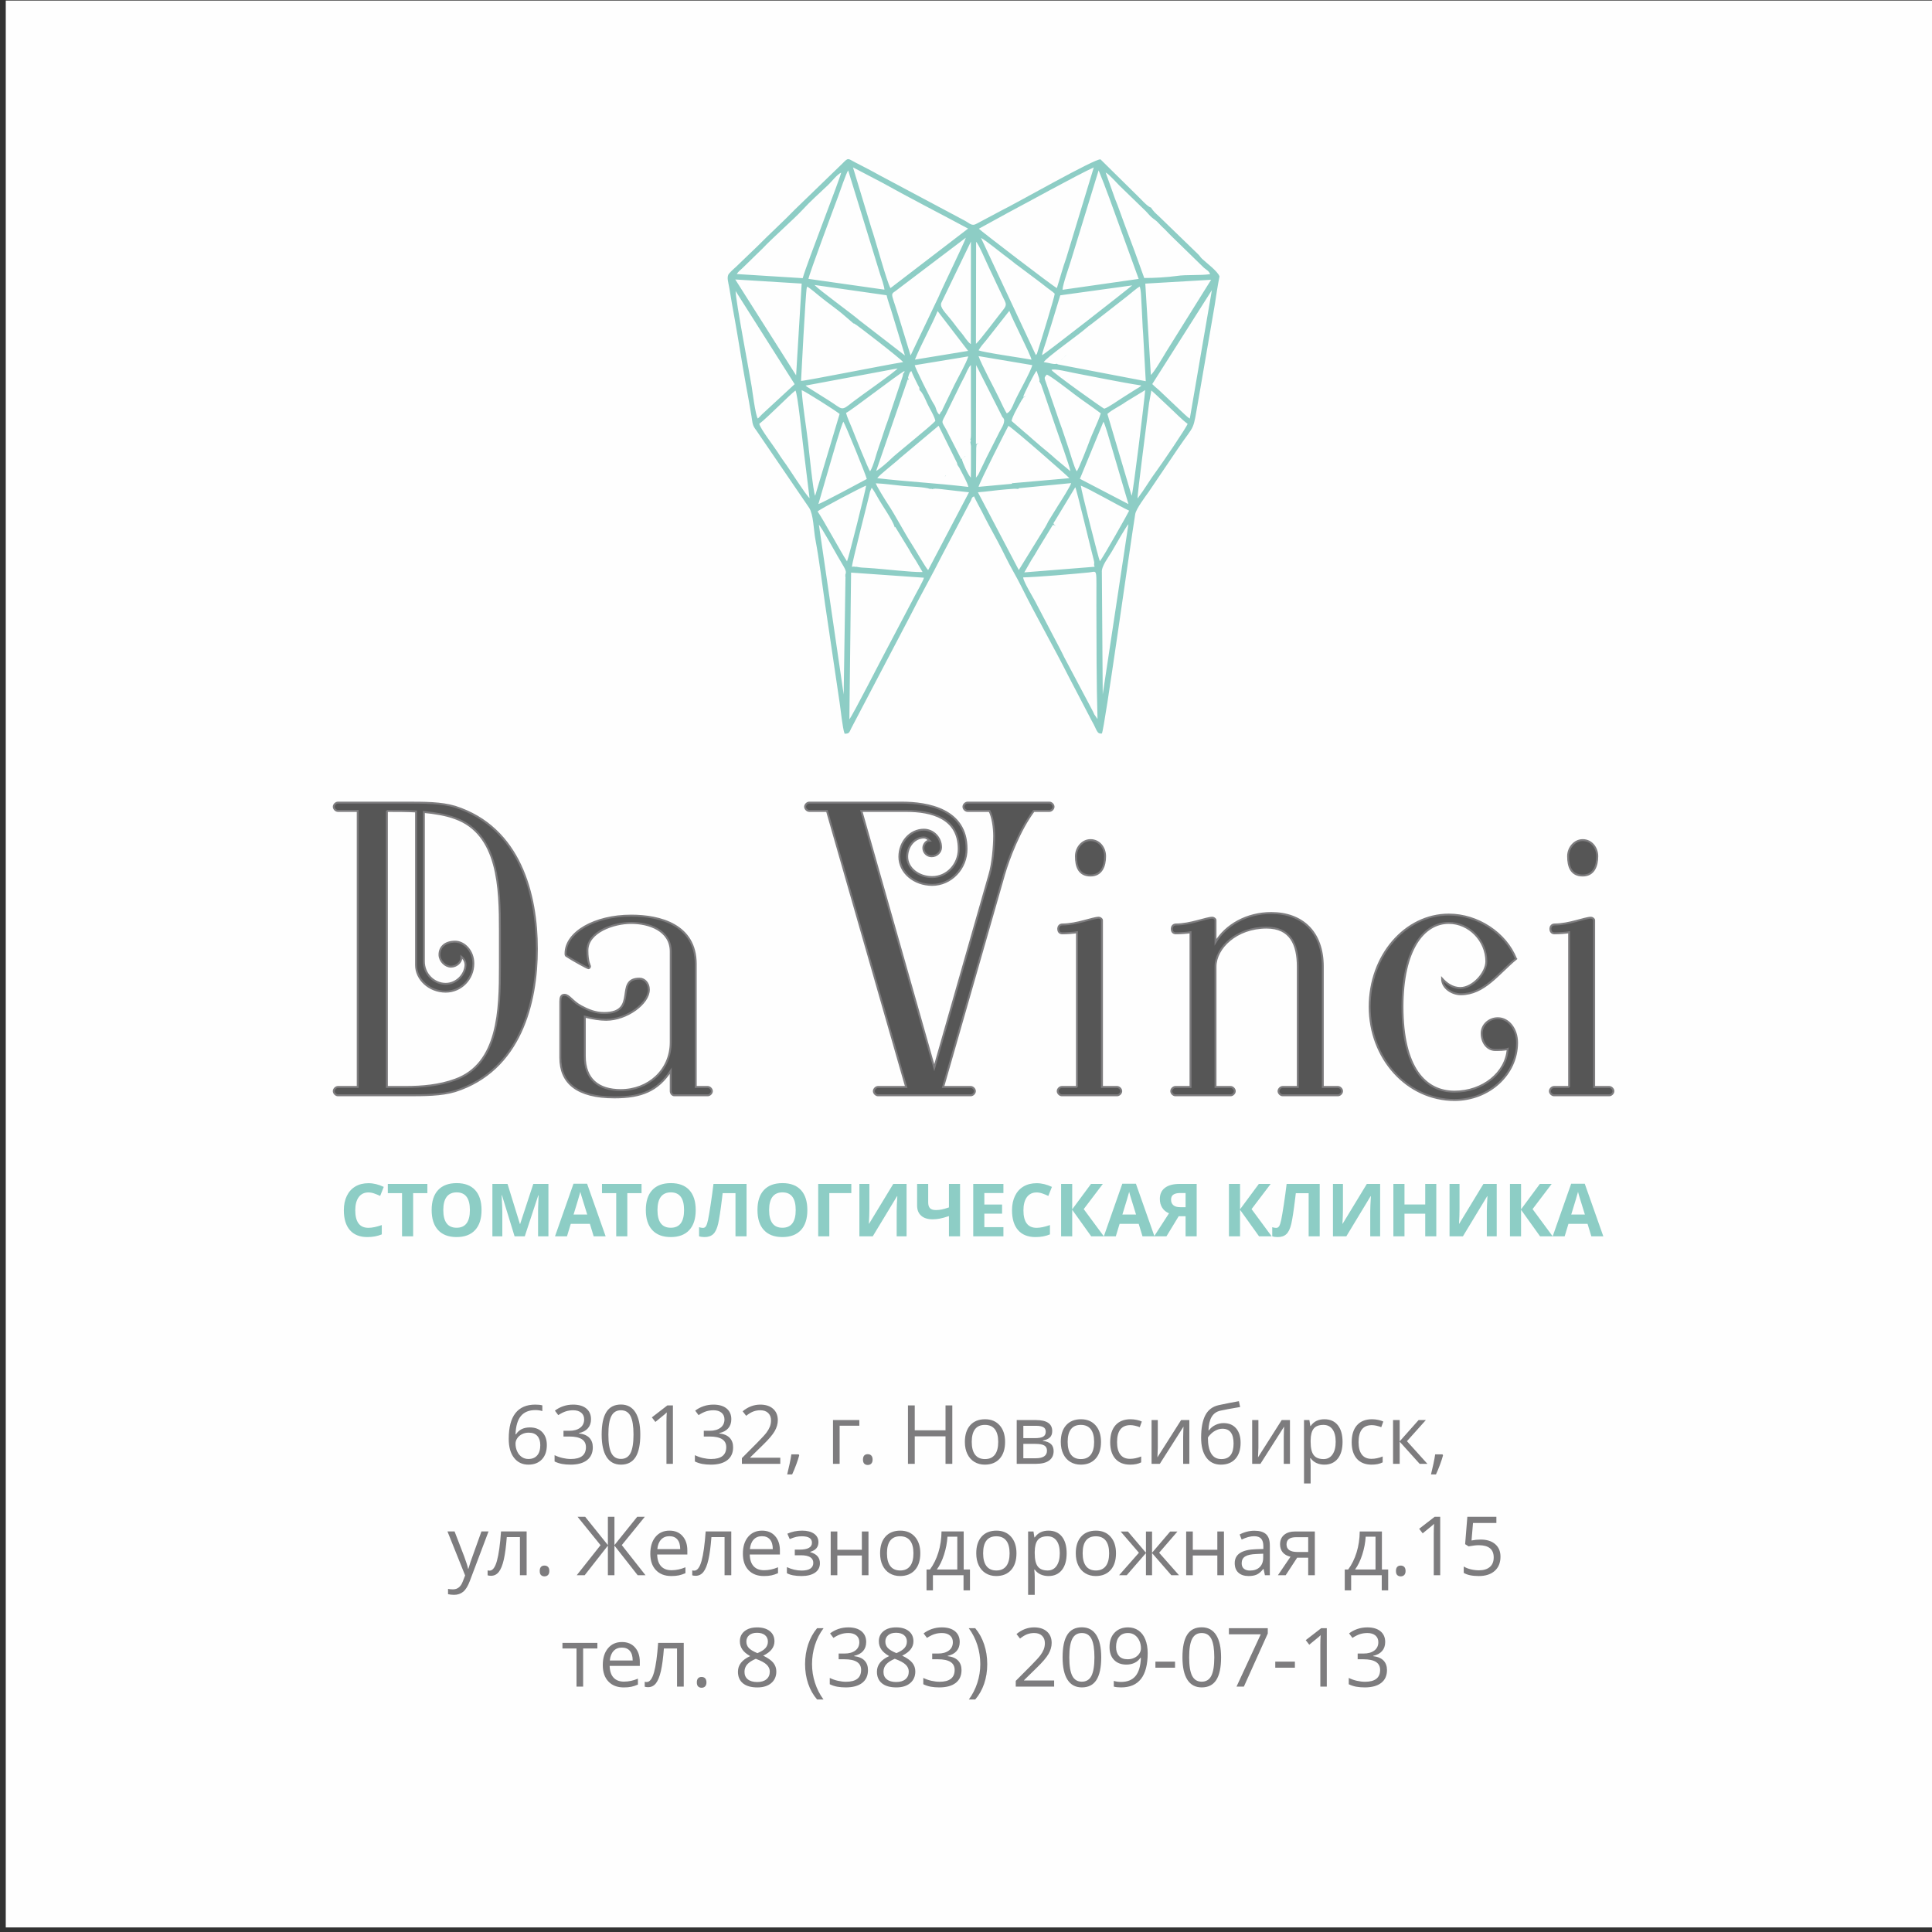 <?xml version="1.0" encoding="UTF-8"?> <svg xmlns="http://www.w3.org/2000/svg" xmlns:xlink="http://www.w3.org/1999/xlink" xmlns:xodm="http://www.corel.com/coreldraw/odm/2003" xml:space="preserve" width="100mm" height="100mm" version="1.1" style="shape-rendering:geometricPrecision; text-rendering:geometricPrecision; image-rendering:optimizeQuality; fill-rule:evenodd; clip-rule:evenodd" viewBox="0 0 10000 10000"><rect x="0" y="0" width="10000" height="10000" fill="#333333" stroke="none"/> <defs> <style type="text/css"> .str0 {stroke:#7D7C7E;stroke-width:10;stroke-miterlimit:22.926} .fil0 {fill:#FEFEFE} .fil1 {fill:#8DCDC5} .fil3 {fill:#8DCDC5;fill-rule:nonzero} .fil4 {fill:#7D7C7E;fill-rule:nonzero} .fil2 {fill:#565656;fill-rule:nonzero} </style> </defs> <g id="Слой_x0020_1">  <polygon class="fil0" points="29.8,2.94 10003.18,2.94 10003.18,9976.32 29.8,9976.32 "></polygon> <g> <path class="fil1" d="M5295.88 2988.57c69.91,-1.45 258.26,-17.25 341.85,-25.72 45.44,-4.6 36.38,-30.77 37.19,175.88 0.77,192.33 0.06,390.98 5.78,583.09l-16.38 -23.69c-3.72,-7.6 -7.26,-16.54 -11.92,-24.6l-143.71 -271.13c-8.3,-15.73 -14.73,-31.33 -23.1,-46.08l-120.32 -229.51c-12.8,-27.18 -67.71,-113.97 -69.39,-138.24zm-513.63 1.67c-2.75,14.71 -35.96,71.55 -46.22,92.12l-144.45 274.38c-24.07,43.79 -180.33,350.56 -195.24,366.12l8.81 -759.06 377.1 26.44zm-455.92 40.06c-1.34,1.75 -2.65,3.61 -3.9,5.62l3.9 -5.62zm49.85 -39.12l-9.39 603.27 -128.25 -878.71c13.51,13.2 81.08,135.14 97.38,163.74 34.22,60.05 48.93,74.54 39.62,94.23 0.54,2.24 0.11,5.65 -0.49,8.85 1.46,2.61 1.86,5.72 1.13,8.62zm33.21 -57.6c1.76,-24.61 74.31,-307.42 87.79,-362.39 2.29,-9.35 4.03,-17.8 6.12,-26.53l8.47 -20.24c9.65,11.88 23.45,36 31.28,50.26 22.63,41.29 74.41,112.95 87.43,151.48l-1.52 1.53 1.39 1.31 3.42 -1.87 71.37 116.59c11.8,22.17 22.09,37.87 35.39,58.11l34.7 59.07c-60.86,1.51 -205.77,-16.81 -283.72,-21.32 -20.33,-1.17 -39.7,-1.52 -59.66,-6.27 -3.35,1.3 -7.17,1.02 -10.31,-0.86 -2.61,0.33 -6.47,0.72 -12.15,1.13zm1293.84 28.15c-3.12,-30.34 34.44,-77.84 50.76,-105.73 16.74,-28.63 76.43,-134.72 86.78,-142.79l-133.06 880.81 -4.48 -632.29zm-241.53 -241.87c-13.18,-11.78 -9.66,-10.14 -0.2,-25.7l104.12 -172.24c6.74,10.03 78.04,309.81 94.41,371.72 7.25,27.44 1.89,18.86 3.05,30.78 0.72,7.35 0.79,-4.32 2.2,9.16l-363.5 29.02 36.26 -62.98c13.59,-21.57 24.94,-39.12 36.83,-60.82l74.1 -121.24c16.57,-0.66 1.57,-0.11 9.57,1.43 12.81,2.47 -4.36,3.37 3.16,0.87zm-1229.66 -72.43c8.77,-11.02 225.88,-124.66 250.96,-134.03 -1.44,20.52 -90.28,374.69 -98.9,392.23 -37.24,-57.08 -120.9,-213.75 -152.06,-258.2zm1612.44 -4.19c-1.98,6.62 -134.26,241.7 -151.57,261.89 -6.28,-10.84 -98.03,-373.11 -98.63,-391.54 41.14,15.27 200.05,106.66 250.2,129.65zm-300.22 -142.65c-3.18,15.2 -55.09,96.41 -67.11,115.06l-51.02 82.67c-5.84,11.57 -9.1,18.71 -15.62,29.66l-137.23 222.49 -211.59 -402.44c47.39,-3.64 95.6,-10.89 145.47,-15.05 35.09,-2.93 51.04,-4.19 60.23,-2.24 2.06,-0.79 4.8,-1.29 6.98,-1.84l-0.82 -1.93 270.71 -26.38zm-740.23 450.32c-11.43,-10.13 -65.94,-105.87 -87.51,-138.8 -30.6,-46.71 -86.89,-152.7 -118.29,-199.06 -10.73,-15.83 -63.14,-99.91 -65.02,-111.4 45.02,1.63 99.69,9.68 145.47,13.99 27.5,2.59 109.02,4.64 136.14,15.26l1.59 -0.55 0 0c3.02,-0.71 5.57,-0.46 8.33,0.87l0 0.01 1.08 0.62c14.79,-6.87 45.63,1.35 189.72,16.17l-211.51 402.89zm907.38 -768.02c7.39,9.59 32.13,95.41 35.42,107.03l94.1 319.34 -251.29 -130.92 121.77 -295.45zm-1412.6 210.32c4.84,-15.79 56.21,-196.91 66.57,-210.44 10.33,14.63 115.71,273.52 121.13,296.46 -18.81,10.45 -232.3,124.96 -250.47,129.84l62.77 -215.86zm766.3 126.73c3.25,-21.38 151.93,-311.53 154.61,-315.87 31.93,18.95 312.88,265.59 315.47,271.02l-293.99 25.84 -1.55 -2.26 -1.84 1.9 2 3.38 -174.7 15.99zm-524.3 -44.83c10.14,-16.9 93.91,-80.91 118.19,-104.2l199.25 -167.28 96.44 194.97 -1.64 1.73c2.05,1.91 3.4,4.53 3.68,7.48l8.69 13.19c13.38,26.17 42.27,76.75 46.86,99.29 -165.21,-19.65 -314.98,-26.8 -471.47,-45.18zm354.97 -14.51c-5.17,5.44 -9.17,9.3 -0.19,1.79l0.19 -1.79zm992.36 119.53c-2.3,-18.91 52.18,-429.07 59.57,-494.2l11.76 -64.84c35.5,31.42 60.61,57.28 94.27,88 27.62,25.2 65.14,64.86 93.32,84.61 -3.27,15.82 -137.6,212.91 -162.6,246.12 -30.18,40.09 -58.04,89.4 -96.32,140.31zm-1957.99 -386.48c43.94,-33.43 155.56,-148.39 186.96,-172.35 11.33,14.23 33.86,237.82 38.96,277.76l34.14 279.24c-21.25,-18.42 -105.43,-153.33 -132.35,-189.32 -12.28,-16.43 -21.42,-31.03 -32.84,-48.65 -20.71,-32 -90.84,-123.02 -94.87,-146.68zm1134.34 98.72c-1.52,2.52 0.18,2.11 -13.08,6.39l1.04 -409.03 136.52 270.04c3.47,1.75 5.97,5.19 6.41,9.24l0.95 -0.22c7.01,24.24 -19.03,55.46 -29.52,79.66l-58.94 116.27c-12.13,24.41 -23.79,49.28 -35.67,73.84 -3.23,6.53 -5.81,13.17 -9.18,19.11l-11.35 14.68 1.17 -153.31c2.25,-25.39 1.39,-15.45 11.6,-25.03l0.05 -1.64zm-151.71 -38.58c-34.52,-75.11 -46,-56.84 -21.14,-101.51l70.9 -144.65c10.26,-22.78 19.33,-37.38 30.05,-59.44 6.05,-12.43 22.29,-52 32.69,-58.37l0.39 354.4c0.17,22.61 -1.86,27.04 -3.31,29.91l0.44 0.6 0.01 0c0.82,1.15 1.4,2.42 1.76,3.75l0 0c0.92,3.72 0.22,7.16 -1.97,10.15l3 20.23c-0.33,53.66 0.71,109.03 -0.63,163.43 -14.87,-14.59 -44.1,-81.61 -46.56,-96.82 4.66,-2.43 11.5,-8.02 18.38,-14.34l-0.38 -0.77c-8.74,8.75 -16.79,16.24 -17.93,14.22 -0.49,-0.86 -2.04,1.08 -3.11,1.5l-62.59 -122.29zm100.88 90.56c2.24,-2.42 4.15,-4.6 5.58,-6.33l-5.58 6.33zm-864.14 -324.94c15.87,4.73 183.65,110.99 196.27,123.29l-126.56 423.25c-10.02,-15.42 -34.53,-258.46 -36.32,-273.72 -10.34,-88.72 -27.43,-183.54 -33.39,-272.82zm1582.35 123.01c27.42,-24.26 65.15,-40.08 95.93,-62.58l99.57 -60.64c-3.41,49.82 -62.28,534.23 -69.92,546.82l-125.58 -423.6zm-436.19 -87.16c4.62,-17.94 60.09,-127.58 69.59,-136.22 11.99,35.03 17.71,46.02 14.09,55.38 2.09,1.64 3.64,4 4.23,6.79 2.2,3.7 4.38,7.31 6.02,11.32l73.6 215.14c12.87,38.38 74.21,206.91 77.04,231.21l-77.1 -64.37c-23.85,-22.59 -50.91,-43.08 -76.96,-65.51 -16.47,-14.17 -23.19,-20.4 -39.26,-33.88 -12.1,-10.16 -24.39,-22.51 -37,-32.14l-73.89 -63.96c3.1,-21.25 24.97,-58.7 35.41,-78 28,-51.81 26.99,-43.47 35.13,-49.53l-0.09 -1.5c-2.03,1.43 -5.08,2.95 -10.81,5.27zm263.09 -16.33c46.67,35.86 93.77,65.97 138.96,100.6 -16.75,50.91 -43.31,100.92 -61.44,151.32 -3.87,10.76 -53.21,138.94 -63.14,148.6 -12.99,-18.68 -34.71,-97.68 -44.68,-126.23 -14.14,-40.54 -27.62,-85.47 -43.67,-127.24l-65.53 -190.6c-13.67,-42.45 -17.67,-37.43 -1.14,-56.25 17,4.08 119.08,83.25 140.64,99.8zm-947.79 336.88c-15.88,16.46 -58.21,52.28 -75.94,61.89l163.8 -474.53c1.47,0.74 2.85,1.73 4.19,2.68 0.4,-0.8 0.89,-1.54 1.44,-2.22 -1.3,-1.48 -2.75,-3.51 -4.82,-6.96 1.75,-6.37 3.15,-13.36 5.51,-19.17 5.85,-14.4 6.83,-12.73 12.01,-16.83 3.59,11.49 34.36,74.54 42.19,87.55l-1.31 0.46c1.57,2.95 1.79,6.49 0.62,9.61 17.66,14.72 30.37,47.55 41.46,71.7 9.86,21.48 38.31,66.75 41.1,89.03 -26.96,29.94 -208.4,174.13 -230.25,196.79zm-231.96 -238.67c24.88,-10.02 258.19,-192.32 302.76,-217.08 -3.23,24.13 -3.84,-2.81 -8.23,19.82 -0.22,1.08 -0.54,4.59 -0.76,5.81l-77.52 231.31c-16.38,41.92 -30.27,91.67 -45.71,133.37 -14.03,37.87 -27.8,100.55 -45.91,129.04 -8.94,-9.32 -79.73,-187.04 -93.96,-223.44 -8.5,-21.74 -25.38,-56.76 -30.67,-78.83zm1336.46 -21.65c-4.07,-0.02 -266.37,-186.25 -272.97,-200.79 14.12,-8.53 92.54,11.29 115.16,15.55 112.71,21.16 239.91,48.32 349.3,64.88 -3.8,4.92 -1.45,2.44 -6.56,6.69 -4.79,4 -12.27,7.78 -17.77,11.04 -9.05,5.41 -14.81,9.37 -22.46,14 -17.9,10.86 -29.41,19.17 -47.37,30.02 -22.51,13.62 -74.28,51.51 -97.33,58.61zm-1069.99 -208.46c-7.87,14.83 -200.18,148.52 -231.83,173.8 -62.68,50.08 -49.67,38.61 -122.05,-6.88l-114.89 -72.29c-4.67,-3.5 -3.96,-2.85 -7,-5.89l475.77 -88.74zm-499.3 64.51c0.11,-5.53 23.69,-460.51 29.66,-481.99l2.46 -5.88c12.27,6.11 50.26,38.07 64.14,49.67 37.1,30.98 91.5,67.97 127.77,99.93l47.86 41.21c0.89,0.16 2.36,-0.04 3.35,0.21 8.32,2.11 247.13,187.13 253.12,199.64 -97.76,15.62 -502.62,97 -528.36,97.21zm1065.03 168.01c-8.95,-11.66 -29.38,-56.26 -37.64,-73.5 -28.9,-60.27 -92.61,-176.63 -108.7,-222.8l278.08 46.66c-7.21,32.85 -73.59,147.54 -93.4,193.26 -11.39,26.28 -19.2,47.07 -38.34,56.38zm-199.32 -294.88c-12.4,39.16 -49.5,102.8 -69.44,142.78l-64.63 133.03c-0.17,4.82 -4.18,9.97 -8.67,12.06 0,3.28 -2.14,7.36 -7.66,13.73 -20.24,-22.25 -11.33,-31.44 -30.34,-58.59 -10.84,-15.47 -93.95,-182.29 -96.69,-197.37l277.43 -45.64zm390.5 29.62c10.82,-21.41 181.44,-142.21 217,-173.6 11.32,-9.99 15.81,-13.23 29.7,-23.17 62.53,-48.62 125.34,-96.95 187.47,-146.07 16.27,-12.86 47.37,-40.03 61.9,-48.18 8.41,13.1 8.24,70.27 11.47,118.63 2.77,41.43 3.24,82.62 6.78,123.97l13.62 247.17 -454.03 -86.81 0.14 -0.35c-2.52,-0.32 -4.78,-1.44 -6.54,-3.09 -15.59,4.86 -37.28,-4.64 -67.51,-8.5zm85.72 -6.01c10.87,-12.11 25.73,-23.49 34.96,-34.32l-34.96 34.31 0 0.01zm-422.92 -55.26c11.25,-19.24 24.56,-34.76 40.2,-52.86l116.71 -148.6c0.36,-1.42 1.57,-1.46 2.41,-2.13 14.43,42.24 109.68,225.12 114.49,252.18 -29.92,-6.18 -259.45,-38.74 -273.81,-48.59zm-329.58 48.36c32.81,-81.13 87.95,-179.04 117.38,-251.28l158.02 206.11 -275.4 45.17zm316.76 -610.25c15.36,15.96 55.81,112.68 70.31,142.12 12.09,24.55 22.89,48.36 33.86,72.05 11.62,25.11 21.88,45.52 32.78,68.78 17.21,36.73 26.05,41.68 1.51,71.54 -23.3,28.34 -121.8,161 -139.37,173.86l0.91 -528.35zm-27.37 530.02c-18.13,-11.63 -34.49,-41.76 -48.92,-58.26 -15.86,-18.12 -31.39,-39.77 -46.47,-59.26 -34.24,-44.23 -66.13,-70.14 -57.63,-95.67l153.4 -317.62 -0.38 530.81zm-911.91 207.29l-168.84 155.98c-9.45,9.1 -12.34,14.13 -21.75,21.75 -12.1,-14.04 -28.5,-145.01 -31.51,-163.53 -14.19,-87.06 -82.54,-443.25 -83.58,-496.21l305.68 482.01zm2159.55 -486.7l-114.23 664.79c-10.96,-5.15 -42.46,-37.21 -49.67,-43.24l-96.09 -91.05c-18.28,-18.61 -31.9,-26.83 -48.57,-44.37l308.56 -486.13zm-412.28 -24.61c-21.56,18.73 -452.71,356.35 -466.81,361.29 2.23,-17.43 17.14,-57.37 23.83,-79.43 8.64,-28.41 14.83,-50.3 24,-77.72l46.57 -152.78 372.41 -51.36zm-1412.69 180.31c-42.42,-36.67 -204.07,-153.15 -231.81,-182.36l373.26 53.18c4.44,21.82 16.97,55.34 23.74,78.01l70.97 233.59 -236.16 -182.42zm1820.97 -209.31l-232.44 372.39c-7.07,11.77 -65.78,112.5 -79.35,119.73l-28.81 -472.27 340.6 -19.85zm-2462.93 -1.55l343.73 21.24 -28.83 475.02 -314.9 -496.26zm1694.08 53.34c0.05,-26.9 36.05,-124.63 45.47,-157.85l141.12 -460.27 28.03 70.13c8.61,25.32 17.87,46.3 26.71,71.07l152.59 420.61 -393.92 56.31zm-1315.26 -56.49c4.03,-25.98 132.19,-369.55 152.39,-423.23 8.14,-21.63 44.51,-128.61 53.24,-138.11l166.33 540.69c6.55,18.05 19.85,57.81 21.37,76.46l-393.33 -55.81zm893.25 -211.74c17.09,6.13 116.65,87.65 146.35,108.91 17.62,12.6 29.16,24.39 45.86,35.43l95.42 71.37c15.93,12.37 32.38,24.13 48.24,37.11 16.74,13.68 31.42,21.63 45.63,35.72 -0.12,14.72 -71.96,247.98 -89.09,301.07 -3.82,11.84 -0.8,7.76 -8.67,16.42l-283.74 -606.03zm-427.75 402.3c-41.56,-136.42 -44.63,-101.58 1.89,-140.4l347.26 -263.22c-9.45,30.64 -117.52,249.46 -141.34,306.5l-144.6 302.85 -63.21 -205.73zm1441.1 -205.79c-45.41,6.72 -122.47,11.25 -168.59,10.68 -31.89,-90.34 -65.01,-180.98 -100.37,-273.53 -17.09,-44.69 -32.62,-93.01 -50.69,-136.33l-48.53 -135.91c12.12,5.52 22.08,17.96 37.87,32.7 8.98,8.38 23.1,25.04 31.77,33.29l136.31 132.16c12.16,11.87 18.12,21.19 31.83,33.27 13.64,12.01 22.64,15.39 35.34,29.65 13.66,15.32 19.12,19.47 34.67,34.53 11.75,11.39 21,22.82 32.06,32.88l168.95 164.55c13.52,11.4 25.23,15.61 31.82,32.93 -54.42,7.67 -121.72,1.61 -172.44,9.13zm-2277.66 -9.77c9.21,-14.79 19.64,-20.49 33.39,-34.49l100.84 -98.35c49.78,-53.03 164.03,-154 202.58,-195.87 47.59,-51.65 85.78,-84.38 136.13,-132.39 18.06,-17.23 46.61,-54.64 67.52,-63.86 -6.53,33.43 -175.76,463.77 -199.16,546.34l-341.3 -21.38zm1197.37 -235.24l-401.48 307.81c-15.77,-19.18 -81.38,-261.67 -99.25,-310.74l-95.06 -313.96 150.96 79.04c135.93,76.14 305.67,162.89 444.83,237.85zm205.02 -81.24c101.6,-53.63 362.77,-198.19 445.55,-235.44l-142.6 469.26c-18.07,49.74 -32.42,105.18 -48.43,155.23 -21.32,-9.8 -395.51,-297.47 -403.9,-307.1l149.38 -81.95zm1096.33 328.81c-8.9,-26.23 -66.79,-69.34 -90.52,-91.49 -10.39,-9.71 -11.11,-15.13 -20.77,-23.84l-202.44 -196.08c-18.83,-17.02 -27.81,-25.02 -41.03,-44.87 -18.24,-4.57 -54.72,-47.04 -69.33,-60.39l-191.67 -189c-21.71,-9.36 -439.67,229 -513.22,264.56l-127.61 67.87c-25.48,15.21 -35.74,-1.55 -63.21,-16.13l-440.46 -234.58c-42.8,-24.15 -84.05,-44.87 -127.83,-67.59 -35.71,-18.55 -32.56,-25.08 -62.76,6.1l-245.84 237.93c-62.31,64.58 -130.89,126.18 -195.06,191.23l-97.48 93.73c-15.82,16.39 -33.56,29.22 -49.62,48.17 -14.42,16.98 -2.3,48.79 1.88,76.04 8.72,56.83 19.29,112.15 28.94,166.33 19.51,109.55 36.05,219.25 56.2,329.96 9.81,53.96 20.76,112.41 29.35,165.91 6.02,37.45 4.34,46.42 24.73,72.71l273.83 401.26c22.71,35.94 22.8,113.73 32.09,163.1 20.4,108.43 34.39,225.99 50.34,336.2l74.82 506.59c6.31,39.28 14.95,133.87 26.15,163.15 25.65,0.05 23.67,-6.91 34.55,-28.36l304.93 -581.52c52.42,-104.82 110.67,-205.57 163.94,-311.86l143 -271.87c18.39,-31.04 6.47,-25.63 23.3,-35.14 12.55,27.42 26.69,51.68 41.35,80.19 13.84,26.87 25.6,50.92 40.34,77.68 27.44,49.86 56.08,102.72 81.27,154.61 26.24,54.06 55.6,100.94 81.8,153.9 74.35,150.27 168.23,313.8 243.76,463.84l121.38 232.52c28.58,49.59 24.82,67.27 51.98,65.22 13.74,-21.3 143.12,-954.16 172.63,-1135.97 4.35,-26.81 52.47,-90.61 69.11,-114.14l150.81 -223.15c94.1,-139 76.04,-78.45 108.34,-261.69l82.63 -479.16c7.36,-47.43 15.64,-104.55 25.4,-151.97z"></path> </g> <path class="fil2 str0" d="M2099.6 4154.27l-350.45 0c-10.78,0 -21.56,10.78 -21.56,21.57 0,10.78 10.78,21.56 21.56,21.56l102.45 0 0 1428.73 -102.45 0c-10.78,0 -21.56,10.78 -21.56,21.56 0,10.79 10.78,21.57 21.56,21.57l350.45 0c99.74,0 183.31,0 256.1,-21.57 336.96,-107.82 423.22,-455.57 423.22,-735.92 0,-280.36 -86.26,-628.1 -423.22,-735.93 -72.79,-21.57 -156.36,-21.57 -256.1,-21.57zm-97.04 43.13c51.22,0 99.74,0 150.96,2.7l0 795.23c0,72.79 67.39,137.48 153.65,137.48 78.18,0 142.88,-64.69 142.88,-145.56 0,-67.4 -48.53,-113.22 -94.35,-113.22 -53.92,0 -80.88,29.65 -80.88,67.39 0,32.35 29.66,62 59.31,62 29.65,0 53.91,-24.26 53.91,-45.83l0 -5.39c13.48,10.78 21.57,24.26 21.57,43.13 -2.7,51.22 -48.52,97.05 -102.44,97.05 -62,0 -113.22,-51.22 -113.22,-115.92l0 -773.67c53.92,5.4 110.53,13.48 161.75,32.35 226.44,80.87 231.83,361.23 231.83,582.28l0 186c0,223.74 -5.39,504.1 -231.83,584.97 -80.88,29.65 -169.83,37.74 -256.1,37.74l-97.04 0 0 -1428.73zm1264.3 541.84c-188.7,0 -339.66,86.26 -339.66,196.79 0,2.69 0,8.08 2.7,10.78 32.34,21.57 110.52,64.7 115.91,64.7 2.7,0 8.09,-2.7 8.09,-10.79 0,-2.69 -13.48,-21.56 -13.48,-80.87 0,-97.04 137.48,-142.87 226.44,-142.87 91.65,0 204.87,37.74 204.87,148.26l0 469.06c0,145.57 -115.91,248 -258.78,248 -115.92,0 -186.01,-56.61 -186.01,-175.22l0 -204.87c43.13,10.78 78.18,16.17 110.53,16.17 105.13,0 221.04,-83.56 221.04,-156.35 0,-32.35 -21.56,-56.61 -48.52,-56.61 -132.09,0 -2.7,177.92 -183.31,177.92 -45.82,0 -83.56,-16.18 -118.61,-35.05 -45.83,-24.26 -62,-59.3 -86.26,-59.3 -18.87,0 -21.57,16.17 -21.57,35.04l0 291.14c0,129.39 86.27,204.87 280.36,204.87 140.17,0 223.74,-35.04 291.13,-137.48l0 105.13c0,10.79 8.09,21.57 18.87,21.57l172.53 0c10.78,0 21.56,-10.78 21.56,-21.57 0,-10.78 -10.78,-21.56 -21.56,-21.56l-62 0 0 -636.19c0,-202.18 -183.31,-250.7 -334.27,-250.7zm1423.34 -541.84c134.8,0 272.28,37.74 272.28,196.79 0,80.87 -62,145.57 -137.48,145.57 -70.1,0 -129.41,-45.83 -129.41,-105.14 0,-53.91 37.74,-99.74 86.28,-99.74 10.78,0 18.87,5.39 29.65,16.18 -18.87,0 -32.35,21.56 -32.35,37.74 0,24.26 18.87,43.13 43.13,43.13 26.96,0 48.52,-21.57 48.52,-45.83 0,-51.22 -40.43,-91.65 -88.95,-91.65 -70.1,0 -126.71,62 -126.71,140.17 0,80.88 75.48,145.57 169.84,145.57 97.04,0 177.91,-83.56 177.91,-186 0,-204.87 -199.48,-239.92 -336.97,-239.92l-477.14 0c-10.78,0 -21.57,10.78 -21.57,21.57 0,10.78 10.79,21.56 21.57,21.56l91.65 0 409.75 1428.73 -145.57 0c-10.78,0 -21.56,10.78 -21.56,21.56 0,10.79 10.78,21.57 21.56,21.57l479.85 0c10.78,0 21.57,-10.78 21.57,-21.57 0,-10.78 -10.79,-21.56 -21.57,-21.56l-142.87 0 315.4 -1099.85c24.26,-83.57 80.87,-231.83 153.65,-328.88l80.87 0c10.79,0 21.57,-10.78 21.57,-21.56 0,-10.79 -10.78,-21.57 -21.57,-21.57l-423.22 0c-10.79,0 -21.57,10.78 -21.57,21.57 0,10.78 10.78,21.56 21.57,21.56l113.22 0c16.17,29.66 24.26,86.27 24.26,129.4 0,53.91 -8.09,145.56 -24.26,199.48l-285.75 1000.11 -377.41 -1328.99 231.83 0zm884.2 1428.73l-78.17 0c-10.79,0 -21.57,10.78 -21.57,21.56 0,10.79 10.78,21.57 21.57,21.57l285.75 0c10.78,0 21.57,-10.78 21.57,-21.57 0,-10.78 -10.79,-21.56 -21.57,-21.56l-78.18 0 0 -862.63c0,-8.09 -10.79,-13.48 -16.18,-13.48 -32.35,0 -113.22,35.05 -188.7,35.05 -16.17,0 -21.56,13.48 -21.56,21.56 0,13.48 5.39,24.26 21.56,24.26 21.57,0 59.31,-2.69 75.48,-5.39l0 800.63zm70.09 -1277.77c-43.13,0 -75.48,40.44 -75.48,83.57 0,53.91 16.17,99.74 75.48,99.74 56.61,0 75.48,-48.52 75.48,-99.74 0,-43.13 -29.65,-83.57 -75.48,-83.57zm517.59 1277.77l-78.17 0c-10.79,0 -21.57,10.78 -21.57,21.56 0,10.79 10.78,21.57 21.57,21.57l285.74 0c10.78,0 21.57,-10.78 21.57,-21.57 0,-10.78 -10.79,-21.56 -21.57,-21.56l-78.17 0 0 -622.71c0,-97.05 107.82,-202.18 264.17,-202.18 124.01,0 161.76,86.26 161.76,202.18l0 622.71 -78.19 0c-10.78,0 -21.56,10.78 -21.56,21.56 0,10.79 10.78,21.57 21.56,21.57l285.76 0c10.78,0 21.56,-10.78 21.56,-21.57 0,-10.78 -10.78,-21.56 -21.56,-21.56l-78.18 0 0 -622.71c0,-180.61 -107.83,-277.66 -266.88,-277.66 -126.7,0 -234.53,62 -288.44,150.96l0 -113.22c0,-8.09 -10.79,-13.48 -16.18,-13.48 -32.35,0 -113.22,35.05 -188.7,35.05 -16.17,0 -21.56,13.48 -21.56,21.56 0,13.48 5.39,24.26 21.56,24.26 21.57,0 59.31,-2.69 75.48,-5.39l0 800.63zm1684.84 -663.15c-53.92,-134.78 -199.5,-229.13 -347.76,-229.13 -226.44,0 -409.75,212.96 -409.75,477.14 0,266.87 194.09,482.53 439.4,482.53 177.93,0 323.5,-132.09 323.5,-296.53 0,-70.09 -43.13,-126.7 -99.74,-126.7 -45.83,0 -83.58,35.05 -83.58,78.18 0,48.52 29.66,86.26 70.1,86.26 16.17,0 51.22,0 64.7,-5.39 -8.09,124 -129.41,221.05 -274.98,221.05 -150.96,0 -269.57,-121.31 -269.57,-439.4 0,-293.83 107.83,-434.01 239.92,-434.01 105.13,0 194.1,91.65 194.1,199.48 0,59.31 -70.1,137.48 -134.79,137.48 -40.44,0 -72.79,-24.26 -94.35,-48.52 0,48.52 51.21,80.87 97.04,80.87 121.31,0 194.1,-107.83 285.76,-183.31zm274.96 663.15l-78.17 0c-10.79,0 -21.57,10.78 -21.57,21.56 0,10.79 10.78,21.57 21.57,21.57l285.74 0c10.78,0 21.57,-10.78 21.57,-21.57 0,-10.78 -10.79,-21.56 -21.57,-21.56l-78.17 0 0 -862.63c0,-8.09 -10.79,-13.48 -16.18,-13.48 -32.35,0 -113.22,35.05 -188.7,35.05 -16.17,0 -21.56,13.48 -21.56,21.56 0,13.48 5.39,24.26 21.56,24.26 21.57,0 59.31,-2.69 75.48,-5.39l0 800.63zm70.09 -1277.77c-43.13,0 -75.48,40.44 -75.48,83.57 0,53.91 16.17,99.74 75.48,99.74 56.61,0 75.48,-48.52 75.48,-99.74 0,-43.13 -29.65,-83.57 -75.48,-83.57z"></path> <path class="fil3" d="M1906.93 6172.06c-21.65,0 -38.37,8.11 -50.27,24.38 -11.84,16.27 -17.79,38.94 -17.79,68.01 0,60.46 22.67,90.73 68.06,90.73 19,0 42.11,-4.75 69.15,-14.31l0 48.25c-22.23,9.31 -47.11,13.93 -74.53,13.93 -39.44,0 -69.58,-11.97 -90.48,-35.9 -20.89,-23.94 -31.34,-58.32 -31.34,-103.08 0,-28.18 5.13,-52.88 15.38,-74.09 10.26,-21.21 25.02,-37.48 44.2,-48.82 19.25,-11.33 41.79,-16.96 67.62,-16.96 26.35,0 52.75,6.39 79.34,19.12l-18.55 46.73c-10.13,-4.82 -20.32,-8.99 -30.58,-12.6 -10.26,-3.61 -20.33,-5.39 -30.21,-5.39zm231.5 227.19l-57.49 0 0 -223.39 -73.64 0 0 -47.87 204.77 0 0 47.87 -73.64 0 0 223.39zm354.01 -135.94c0,44.95 -11.08,79.46 -33.37,103.58 -22.29,24.13 -54.2,36.16 -95.74,36.16 -41.53,0 -73.45,-12.03 -95.73,-36.16 -22.29,-24.12 -33.37,-58.76 -33.37,-103.9 0,-45.15 11.14,-79.66 33.49,-103.46 22.29,-23.81 54.33,-35.71 95.99,-35.71 41.67,0 73.58,11.96 95.61,35.96 22.1,24 33.12,58.51 33.12,103.53zm-197.93 0c0,30.33 5.76,53.12 17.22,68.51 11.52,15.32 28.75,22.98 51.6,22.98 45.91,0 68.83,-30.52 68.83,-91.49 0,-61.11 -22.79,-91.63 -68.45,-91.63 -22.92,0 -40.14,7.73 -51.79,23.12 -11.59,15.38 -17.41,38.24 -17.41,68.51zm368.96 135.94l-65.35 -212.81 -1.64 0c2.34,43.31 3.54,72.18 3.54,86.62l0 126.19 -51.41 0 0 -271.26 78.32 0 64.14 207.44 1.14 0 68.14 -207.44 78.26 0 0 271.26 -53.63 0 0 -128.41c0,-6.01 0.12,-13.04 0.31,-20.96 0.19,-7.91 1.02,-28.93 2.47,-63.06l-1.64 0 -69.97 212.43 -52.68 0zm409.41 0l-19.69 -64.58 -98.9 0 -19.63 64.58 -61.99 0 95.74 -272.4 70.28 0 96.12 272.4 -61.93 0zm-33.43 -112.83c-18.17,-58.51 -28.43,-91.62 -30.71,-99.29 -2.28,-7.66 -3.92,-13.74 -4.87,-18.17 -4.12,15.83 -15.83,54.96 -35.08,117.46l70.66 0zm207.56 112.83l-57.49 0 0 -223.39 -73.64 0 0 -47.87 204.77 0 0 47.87 -73.64 0 0 223.39zm354.01 -135.94c0,44.95 -11.08,79.46 -33.37,103.58 -22.29,24.13 -54.2,36.16 -95.74,36.16 -41.53,0 -73.45,-12.03 -95.73,-36.16 -22.29,-24.12 -33.37,-58.76 -33.37,-103.9 0,-45.15 11.14,-79.66 33.49,-103.46 22.29,-23.81 54.33,-35.71 95.99,-35.71 41.67,0 73.58,11.96 95.61,35.96 22.1,24 33.12,58.51 33.12,103.53zm-197.93 0c0,30.33 5.76,53.12 17.22,68.51 11.52,15.32 28.75,22.98 51.6,22.98 45.91,0 68.83,-30.52 68.83,-91.49 0,-61.11 -22.79,-91.63 -68.45,-91.63 -22.92,0 -40.14,7.73 -51.79,23.12 -11.59,15.38 -17.41,38.24 -17.41,68.51zm461.08 135.94l-57.3 0 0 -223.39 -66.42 0 -2.98 24.89c-7.66,63.19 -14.43,107.64 -20.26,133.16 -5.89,25.58 -14.43,43.5 -25.7,53.94 -11.28,10.39 -26.47,15.45 -45.66,15.2 -10.38,0 -19.5,-1.39 -27.41,-4.12l0 -47.11c7.15,2.47 13.93,3.74 20.19,3.74 6.59,0 11.78,-2.98 15.58,-8.99 3.86,-6.02 7.47,-17.16 10.83,-33.43 3.42,-16.28 7.91,-42.93 13.55,-79.97 5.63,-37.11 10.45,-72.12 14.37,-105.18l171.21 0 0 271.26zm314.7 -135.94c0,44.95 -11.08,79.46 -33.37,103.58 -22.29,24.13 -54.2,36.16 -95.74,36.16 -41.53,0 -73.45,-12.03 -95.73,-36.16 -22.29,-24.12 -33.37,-58.76 -33.37,-103.9 0,-45.15 11.14,-79.66 33.49,-103.46 22.29,-23.81 54.33,-35.71 95.99,-35.71 41.67,0 73.58,11.96 95.61,35.96 22.1,24 33.12,58.51 33.12,103.53zm-197.93 0c0,30.33 5.76,53.12 17.22,68.51 11.52,15.32 28.75,22.98 51.6,22.98 45.91,0 68.83,-30.52 68.83,-91.49 0,-61.11 -22.79,-91.63 -68.45,-91.63 -22.92,0 -40.14,7.73 -51.79,23.12 -11.59,15.38 -17.41,38.24 -17.41,68.51zm425.5 -135.32l0 47.49 -113.91 0 0 223.77 -57.49 0 0 -271.26 171.4 0zm41.73 0l51.73 0 0 131.01 -0.7 35.08 -1.9 39.89 1.14 0 125.12 -205.98 68.83 0 0 271.26 -51.23 0 0 -130.25c0,-17.47 1.14,-43.31 3.36,-77.56l-1.46 0 -125.68 207.81 -69.21 0 0 -271.26zm521.05 271.26l-57.5 0 0 -104.86c-19.06,6.46 -34.95,10.83 -47.61,13.18 -12.67,2.34 -24.76,3.54 -36.22,3.54 -25.9,0 -45.84,-6.2 -59.84,-18.61 -14.05,-12.48 -21.08,-29.95 -21.08,-52.43l0 -112.08 57.36 0 0 95.74c0,13.11 3.04,22.99 9.06,29.57 6.08,6.65 16.34,9.94 30.77,9.94 10.2,0 20.26,-1.01 30.33,-3.04 10.13,-2.09 22.48,-5.63 37.23,-10.7l0 -121.51 57.5 0 0 271.26zm224.45 0l-156.2 0 0 -271.26 156.2 0 0 47.11 -98.71 0 0 59.65 91.81 0 0 47.11 -91.81 0 0 69.9 98.71 0 0 47.49zm171.72 -227.19c-21.65,0 -38.37,8.11 -50.27,24.38 -11.84,16.27 -17.79,38.94 -17.79,68.01 0,60.46 22.67,90.73 68.06,90.73 19,0 42.11,-4.75 69.15,-14.31l0 48.25c-22.23,9.31 -47.11,13.93 -74.53,13.93 -39.44,0 -69.58,-11.97 -90.48,-35.9 -20.89,-23.94 -31.34,-58.32 -31.34,-103.08 0,-28.18 5.13,-52.88 15.38,-74.09 10.26,-21.21 25.02,-37.48 44.2,-48.82 19.25,-11.33 41.79,-16.96 67.62,-16.96 26.35,0 52.75,6.39 79.34,19.12l-18.55 46.73c-10.13,-4.82 -20.32,-8.99 -30.58,-12.6 -10.26,-3.61 -20.33,-5.39 -30.21,-5.39zm348.07 227.19l-65.28 0 -98.4 -137.46 0 137.46 -57.49 0 0 -271.26 57.49 0 0 131.39 97.26 -131.39 61.23 0 -98.91 130.25 104.1 141.01zm200.15 0l-19.69 -64.58 -98.9 0 -19.63 64.58 -61.99 0 95.74 -272.4 70.28 0 96.12 272.4 -61.93 0zm-33.43 -112.83c-18.17,-58.51 -28.43,-91.62 -30.71,-99.29 -2.28,-7.66 -3.92,-13.74 -4.87,-18.17 -4.12,15.83 -15.83,54.96 -35.08,117.46l70.66 0zm220.73 8.73l-63.38 104.1 -63.83 0 77.13 -119.29c-15.33,-6.21 -27.04,-15.77 -35.21,-28.68 -8.17,-12.92 -12.28,-28.18 -12.28,-45.72 0,-24.88 8.86,-44.01 26.46,-57.43 17.61,-13.42 42.93,-20.14 75.99,-20.14l88.26 0 0 271.26 -57.49 0 0 -104.1 -35.65 0zm35.65 -120.05l-28.37 0c-14.88,0 -26.34,2.66 -34.51,7.98 -8.16,5.32 -12.28,14.18 -12.28,26.53 0,12.03 3.99,21.47 11.9,28.43 7.92,6.9 20.01,10.39 36.35,10.39l26.91 0 0 -73.33zm445.63 224.15l-65.28 0 -98.4 -137.46 0 137.46 -57.49 0 0 -271.26 57.49 0 0 131.39 97.26 -131.39 61.23 0 -98.91 130.25 104.1 141.01zm248.65 0l-57.3 0 0 -223.39 -66.42 0 -2.98 24.89c-7.66,63.19 -14.43,107.64 -20.26,133.16 -5.89,25.58 -14.43,43.5 -25.7,53.94 -11.28,10.39 -26.47,15.45 -45.66,15.2 -10.38,0 -19.5,-1.39 -27.41,-4.12l0 -47.11c7.15,2.47 13.93,3.74 20.19,3.74 6.59,0 11.78,-2.98 15.58,-8.99 3.86,-6.02 7.47,-17.16 10.83,-33.43 3.42,-16.28 7.91,-42.93 13.55,-79.97 5.63,-37.11 10.45,-72.12 14.37,-105.18l171.21 0 0 271.26zm68.52 -271.26l51.73 0 0 131.01 -0.7 35.08 -1.9 39.89 1.14 0 125.12 -205.98 68.83 0 0 271.26 -51.23 0 0 -130.25c0,-17.47 1.14,-43.31 3.36,-77.56l-1.46 0 -125.68 207.81 -69.21 0 0 -271.26zm534.91 271.26l-57.3 0 0 -117.01 -107.39 0 0 117.01 -57.49 0 0 -271.26 57.49 0 0 106.38 107.39 0 0 -106.38 57.3 0 0 271.26zm68.51 -271.26l51.73 0 0 131.01 -0.7 35.08 -1.9 39.89 1.14 0 125.12 -205.98 68.83 0 0 271.26 -51.23 0 0 -130.25c0,-17.47 1.14,-43.31 3.36,-77.56l-1.46 0 -125.68 207.81 -69.21 0 0 -271.26zm533.9 271.26l-65.28 0 -98.4 -137.46 0 137.46 -57.49 0 0 -271.26 57.49 0 0 131.39 97.26 -131.39 61.23 0 -98.91 130.25 104.1 141.01zm200.15 0l-19.69 -64.58 -98.9 0 -19.63 64.58 -61.99 0 95.74 -272.4 70.28 0 96.12 272.4 -61.93 0zm-33.43 -112.83c-18.17,-58.51 -28.43,-91.62 -30.71,-99.29 -2.28,-7.66 -3.92,-13.74 -4.87,-18.17 -4.12,15.83 -15.83,54.96 -35.08,117.46l70.66 0z"></path> <g> <path class="fil4" d="M2633.19 7447.61c0,-59.4 11.57,-103.78 34.64,-133.2 23.07,-29.42 57.22,-44.17 102.45,-44.17 15.59,0 27.87,1.34 36.83,3.95l0 29.56c-10.66,-3.45 -22.79,-5.15 -36.41,-5.15 -32.38,0 -57.15,10.09 -74.22,30.27 -17.15,20.18 -26.53,51.86 -28.15,95.04l2.47 0c15.17,-23.71 39.15,-35.56 71.96,-35.56 27.17,0 48.54,8.18 64.21,24.62 15.66,16.44 23.49,38.67 23.49,66.82 0,31.46 -8.61,56.16 -25.75,74.15 -17.15,17.99 -40.36,27.02 -69.57,27.02 -31.32,0 -56.09,-11.78 -74.43,-35.27 -18.35,-23.5 -27.52,-56.17 -27.52,-98.08zm101.53 104.14c19.61,0 34.78,-6.13 45.58,-18.48 10.86,-12.35 16.23,-30.2 16.23,-53.48 0,-20.04 -5.01,-35.7 -15.1,-47.2 -10.02,-11.43 -25.05,-17.15 -45.09,-17.15 -12.35,0 -23.78,2.54 -34.08,7.62 -10.37,5.15 -18.62,12.14 -24.76,21.1 -6.07,9.03 -9.17,18.27 -9.17,27.94 0,14.25 2.75,27.44 8.25,39.72 5.5,12.28 13.34,22.01 23.5,29.21 10.16,7.13 21.66,10.72 34.64,10.72zm324.34 -206.09c0,19.26 -5.37,35 -16.23,47.27 -10.8,12.28 -26.11,20.47 -46,24.56l0 1.69c24.27,3.03 42.26,10.73 53.97,23.14 11.71,12.42 17.57,28.72 17.57,48.83 0,28.85 -9.95,51.01 -29.99,66.53 -19.96,15.52 -48.33,23.28 -85.16,23.28 -16.01,0 -30.62,-1.2 -43.95,-3.6 -13.27,-2.46 -26.25,-6.7 -38.74,-12.77l0 -32.66c13.06,6.42 27.03,11.36 41.84,14.74 14.82,3.39 28.86,5.08 42.12,5.08 52.21,0 78.32,-20.46 78.32,-61.38 0,-36.69 -28.79,-55.03 -86.43,-55.03l-29.77 0 0 -29.64 30.19 0c23.57,0 42.27,-5.22 56.02,-15.59 13.83,-10.44 20.75,-24.83 20.75,-43.32 0,-14.74 -5.08,-26.32 -15.24,-34.71 -10.16,-8.4 -23.85,-12.63 -41.28,-12.63 -13.19,0 -25.68,1.76 -37.39,5.36 -11.71,3.6 -25.12,10.23 -40.15,19.83l-17.35 -23.15c12.41,-9.73 26.74,-17.35 42.89,-22.93 16.23,-5.57 33.23,-8.32 51.16,-8.32 29.42,0 52.21,6.7 68.5,20.11 16.23,13.47 24.35,31.89 24.35,55.31zm255.12 79.59c0,52.28 -8.26,91.3 -24.7,117.05 -16.51,25.75 -41.69,38.66 -75.56,38.66 -32.6,0 -57.29,-13.19 -74.29,-39.58 -16.94,-26.39 -25.4,-65.12 -25.4,-116.13 0,-52.64 8.18,-91.65 24.62,-117.19 16.37,-25.47 41.42,-38.24 75.07,-38.24 32.81,0 57.71,13.33 74.72,39.93 17,26.6 25.54,65.12 25.54,115.5zm-165.24 -0.07c0,43.95 5.15,75.99 15.52,96.09 10.37,20.04 26.81,30.06 49.46,30.06 22.86,0 39.44,-10.16 49.74,-30.48 10.23,-20.39 15.38,-52.21 15.38,-95.67 0,-43.39 -5.15,-75.21 -15.38,-95.46 -10.3,-20.18 -26.88,-30.27 -49.74,-30.27 -22.65,0 -39.09,9.95 -49.46,29.91 -10.37,19.9 -15.52,51.86 -15.52,95.82zm334.07 151.55l-33.44 0 0 -215.4c0,-17.93 0.56,-34.86 1.62,-50.8 -2.89,2.89 -6.14,5.92 -9.73,9.1 -3.53,3.17 -19.97,16.58 -49.18,40.36l-18.2 -23.64 80.01 -61.88 28.92 0 0 302.26zm302.26 -231.07c0,19.26 -5.37,35 -16.23,47.27 -10.8,12.28 -26.11,20.47 -46,24.56l0 1.69c24.27,3.03 42.26,10.73 53.97,23.14 11.71,12.42 17.57,28.72 17.57,48.83 0,28.85 -9.95,51.01 -29.99,66.53 -19.96,15.52 -48.33,23.28 -85.16,23.28 -16.01,0 -30.62,-1.2 -43.95,-3.6 -13.27,-2.46 -26.25,-6.7 -38.74,-12.77l0 -32.66c13.06,6.42 27.03,11.36 41.84,14.74 14.82,3.39 28.86,5.08 42.12,5.08 52.21,0 78.32,-20.46 78.32,-61.38 0,-36.69 -28.79,-55.03 -86.43,-55.03l-29.77 0 0 -29.64 30.19 0c23.57,0 42.27,-5.22 56.02,-15.59 13.83,-10.44 20.75,-24.83 20.75,-43.32 0,-14.74 -5.08,-26.32 -15.24,-34.71 -10.16,-8.4 -23.85,-12.63 -41.28,-12.63 -13.19,0 -25.68,1.76 -37.39,5.36 -11.71,3.6 -25.12,10.23 -40.15,19.83l-17.35 -23.15c12.41,-9.73 26.74,-17.35 42.89,-22.93 16.23,-5.57 33.23,-8.32 51.16,-8.32 29.42,0 52.21,6.7 68.5,20.11 16.23,13.47 24.35,31.89 24.35,55.31zm253.5 231.07l-198.76 0 0 -29.56 79.66 -80.01c24.2,-24.56 40.22,-42.05 47.98,-52.57 7.69,-10.44 13.47,-20.67 17.35,-30.55 3.81,-9.94 5.79,-20.6 5.79,-32.1 0,-16.08 -4.94,-28.86 -14.68,-38.31 -9.8,-9.45 -23.42,-14.18 -40.78,-14.18 -12.56,0 -24.41,2.04 -35.63,6.21 -11.29,4.09 -23.77,11.64 -37.53,22.5l-18.21 -23.35c27.8,-23.07 58.14,-34.57 90.95,-34.57 28.43,0 50.66,7.27 66.81,21.8 16.16,14.53 24.21,34.08 24.21,58.63 0,19.12 -5.37,38.1 -16.16,56.87 -10.73,18.7 -30.83,42.4 -60.4,71.05l-66.18 64.77 0 1.62 155.58 0 0 31.75zm94.96 -49.11l3.1 4.73c-3.6,13.83 -8.75,29.85 -15.52,48.05 -6.7,18.27 -13.76,35.21 -21.02,50.94l-25.83 0c3.67,-14.32 7.76,-32.03 12.28,-53.13 4.44,-21.02 7.62,-37.89 9.38,-50.59l37.61 0zm314.19 -148.16l-102.02 0 0 197.27 -34.36 0 0 -226.48 136.38 0 0 29.21zm18.84 175.33c0,-9.17 2.11,-16.16 6.28,-20.89 4.23,-4.72 10.23,-7.12 18.13,-7.12 7.97,0 14.18,2.4 18.7,7.12 4.44,4.73 6.7,11.72 6.7,20.89 0,8.96 -2.26,15.87 -6.77,20.67 -4.59,4.8 -10.8,7.2 -18.63,7.2 -7.06,0 -12.84,-2.19 -17.5,-6.49 -4.58,-4.31 -6.91,-11.43 -6.91,-21.38zm462.35 21.94l-35.13 0 0 -142.24 -159.25 0 0 142.24 -35.13 0 0 -302.26 35.13 0 0 128.69 159.25 0 0 -128.69 35.13 0 0 302.26zm273.19 -113.45c0,36.97 -9.31,65.83 -27.86,86.57 -18.63,20.74 -44.31,31.11 -77.12,31.11 -20.25,0 -38.24,-4.72 -53.98,-14.25 -15.66,-9.52 -27.79,-23.21 -36.33,-40.99 -8.61,-17.78 -12.84,-38.59 -12.84,-62.44 0,-36.97 9.24,-65.76 27.73,-86.36 18.41,-20.6 44.09,-30.9 76.83,-30.9 31.75,0 56.87,10.51 75.56,31.6 18.7,21.1 28.01,49.67 28.01,85.66zm-172.57 0c0,28.93 5.78,51.01 17.35,66.18 11.57,15.17 28.58,22.72 51.09,22.72 22.43,0 39.51,-7.55 51.15,-22.65 11.64,-15.1 17.42,-37.18 17.42,-66.25 0,-28.79 -5.78,-50.66 -17.42,-65.62 -11.64,-14.96 -28.86,-22.44 -51.58,-22.44 -22.51,0 -39.44,7.34 -50.87,22.09 -11.43,14.74 -17.14,36.76 -17.14,65.97zm416.55 -56.23c0,14.74 -4.23,25.96 -12.7,33.58 -8.46,7.62 -20.39,12.77 -35.7,15.38l0 1.91c19.33,2.61 33.44,8.25 42.33,16.93 8.89,8.68 13.34,20.67 13.34,35.98 0,21.03 -7.76,37.33 -23.28,48.76 -15.53,11.43 -38.17,17.14 -67.95,17.14l-99.83 0 0 -226.48 99.41 0c56.23,0 84.38,18.91 84.38,56.8zm-27.09 101.45c0,-12.2 -4.66,-21.16 -13.97,-26.74 -9.31,-5.57 -24.7,-8.32 -46.21,-8.32l-62.23 0 0 74.5 63.07 0c39.58,0 59.34,-13.12 59.34,-39.44zm-6.42 -98.21c0,-11.01 -4.23,-18.84 -12.7,-23.49 -8.47,-4.59 -21.31,-6.92 -38.52,-6.92l-64.77 0 0 63.92 58.13 0c21.24,0 36.2,-2.61 44.88,-7.83 8.67,-5.29 12.98,-13.83 12.98,-25.68zm286.02 52.99c0,36.97 -9.31,65.83 -27.86,86.57 -18.63,20.74 -44.31,31.11 -77.12,31.11 -20.25,0 -38.24,-4.72 -53.98,-14.25 -15.66,-9.52 -27.79,-23.21 -36.33,-40.99 -8.61,-17.78 -12.84,-38.59 -12.84,-62.44 0,-36.97 9.24,-65.76 27.73,-86.36 18.41,-20.6 44.09,-30.9 76.83,-30.9 31.75,0 56.87,10.51 75.56,31.6 18.7,21.1 28.01,49.67 28.01,85.66zm-172.57 0c0,28.93 5.78,51.01 17.35,66.18 11.57,15.17 28.58,22.72 51.09,22.72 22.43,0 39.51,-7.55 51.15,-22.65 11.64,-15.1 17.42,-37.18 17.42,-66.25 0,-28.79 -5.78,-50.66 -17.42,-65.62 -11.64,-14.96 -28.86,-22.44 -51.58,-22.44 -22.51,0 -39.44,7.34 -50.87,22.09 -11.43,14.74 -17.14,36.76 -17.14,65.97zm323.28 117.68c-32.81,0 -58.21,-10.09 -76.2,-30.26 -17.99,-20.25 -26.95,-48.83 -26.95,-85.73 0,-37.96 9.1,-67.24 27.37,-87.91 18.28,-20.67 44.24,-31.04 78.04,-31.04 10.86,0 21.73,1.19 32.66,3.52 10.87,2.33 19.41,5.08 25.61,8.33l-10.58 29.14c-7.55,-3.04 -15.8,-5.51 -24.76,-7.55 -8.96,-1.98 -16.87,-2.97 -23.78,-2.97 -46,0 -69,29.36 -69,88.06 0,27.8 5.57,49.17 16.79,64.06 11.29,14.89 27.87,22.3 49.95,22.3 18.84,0 38.24,-4.1 58.07,-12.21l0 30.48c-15.17,7.83 -34.22,11.78 -57.22,11.78zm143.23 -230.71l0 143.58 -1.48 37.67 -0.57 11.79 122.63 -193.04 42.75 0 0 226.48 -32.03 0 0 -138.43 0.64 -27.3 1.06 -26.89 -122.49 192.62 -42.75 0 0 -226.48 32.24 0zm224.29 90.73c0,-49.6 7.27,-88.26 21.88,-116.06 14.6,-27.8 37.74,-45.09 69.42,-52 39.37,-8.4 74.08,-15.24 104.14,-20.46l6.42 30.2c-47.83,7.97 -81.98,14.32 -102.51,18.98 -19.97,4.58 -34.93,15.31 -44.95,32.24 -9.95,16.93 -15.45,40.07 -16.37,69.28l2.47 0c8.54,-11.64 19.55,-20.74 33.02,-27.3 13.55,-6.63 27.66,-9.95 42.41,-9.95 27.79,0 49.53,9.03 65.05,27.09 15.59,18.07 23.35,43.11 23.35,75.08 0,35.41 -9.03,63.07 -27.09,82.97 -17.99,19.97 -43.18,29.91 -75.43,29.91 -31.82,0 -56.72,-12.2 -74.78,-36.61 -18.07,-24.35 -27.03,-58.85 -27.03,-103.37zm104.92 111.2c42.05,0 63,-26.81 63,-80.37 0,-51.15 -19.05,-76.69 -57.22,-76.69 -10.44,0 -20.53,2.19 -30.26,6.49 -9.67,4.38 -18.56,10.09 -26.6,17.29 -8.12,7.12 -14.33,14.53 -18.7,22.08 0,36.27 5.72,63.85 17.14,82.76 11.43,18.98 29,28.44 52.64,28.44zm191.49 -201.93l0 143.58 -1.48 37.67 -0.57 11.79 122.63 -193.04 42.75 0 0 226.48 -32.03 0 0 -138.43 0.64 -27.3 1.06 -26.89 -122.49 192.62 -42.75 0 0 -226.48 32.24 0zm341.49 230.71c-14.75,0 -28.23,-2.75 -40.43,-8.18 -12.14,-5.43 -22.44,-13.83 -30.69,-25.12l-2.47 0c1.62,13.2 2.47,25.75 2.47,37.61l0 93.06 -34.29 0 0 -328.08 27.87 0 4.79 30.9 1.63 0c8.82,-12.42 19.12,-21.38 30.83,-26.88 11.71,-5.5 25.12,-8.25 40.29,-8.25 30.05,0 53.26,10.3 69.63,30.83 16.3,20.53 24.49,49.32 24.49,86.43 0,37.25 -8.33,66.18 -24.91,86.78 -16.65,20.6 -39.65,30.9 -69.21,30.9zm-4.94 -205.74c-23.15,0 -39.94,6.43 -50.24,19.2 -10.37,12.84 -15.66,33.23 -15.94,61.24l0 7.62c0,31.82 5.29,54.61 15.94,68.29 10.58,13.76 27.66,20.61 51.08,20.61 19.55,0 34.93,-7.91 46.01,-23.78 11.07,-15.88 16.65,-37.68 16.65,-65.55 0,-28.22 -5.58,-49.88 -16.65,-64.98 -11.08,-15.1 -26.75,-22.65 -46.85,-22.65zm249.48 205.74c-32.81,0 -58.21,-10.09 -76.2,-30.26 -17.99,-20.25 -26.95,-48.83 -26.95,-85.73 0,-37.96 9.1,-67.24 27.37,-87.91 18.28,-20.67 44.24,-31.04 78.04,-31.04 10.86,0 21.73,1.19 32.66,3.52 10.87,2.33 19.41,5.08 25.61,8.33l-10.58 29.14c-7.55,-3.04 -15.8,-5.51 -24.76,-7.55 -8.96,-1.98 -16.87,-2.97 -23.78,-2.97 -46,0 -69,29.36 -69,88.06 0,27.8 5.57,49.17 16.79,64.06 11.29,14.89 27.87,22.3 49.95,22.3 18.84,0 38.24,-4.1 58.07,-12.21l0 30.48c-15.17,7.83 -34.22,11.78 -57.22,11.78zm243.07 -230.71l37.6 0 -97.79 109.29 105.83 117.19 -40.07 0 -103.36 -114.72 0 114.72 -34.29 0 0 -226.48 34.29 0 0 110.13 97.79 -110.13zm123.54 177.37l3.1 4.73c-3.6,13.83 -8.75,29.85 -15.52,48.05 -6.7,18.27 -13.76,35.21 -21.02,50.94l-25.83 0c3.67,-14.32 7.76,-32.03 12.28,-53.13 4.44,-21.02 7.62,-37.89 9.38,-50.59l37.61 0zm-5149.95 399.14l36.76 0 49.67 129.11c10.87,29.5 17.64,50.8 20.25,63.86l1.63 0c1.83,-7.06 5.57,-19.05 11.28,-36.06 5.72,-17 24.42,-69.28 56.17,-156.91l36.75 0 -97.36 257.81c-9.67,25.54 -20.89,43.6 -33.8,54.25 -12.91,10.66 -28.71,16.02 -47.48,16.02 -10.44,0 -20.81,-1.2 -30.97,-3.46l0 -27.37c7.55,1.62 16.01,2.47 25.4,2.47 23.56,0 40.42,-13.27 50.44,-39.66l12.63 -32.31 -91.37 -227.75zm409.72 226.48l-34.72 0 0 -197.27 -68.01 0c-3.74,49.1 -8.96,88.05 -15.53,116.84 -6.63,28.85 -15.24,49.95 -25.75,63.36 -10.58,13.33 -23.99,20.03 -40.21,20.03 -7.48,0 -13.41,-0.84 -17.78,-2.47l0 -25.47c3.03,0.85 6.49,1.27 10.3,1.27 15.87,0 28.5,-16.72 37.89,-50.23 9.38,-33.44 16.43,-84.31 21.3,-152.54l132.51 0 0 226.48zm67.73 -21.94c0,-9.17 2.11,-16.16 6.28,-20.89 4.23,-4.72 10.23,-7.12 18.13,-7.12 7.97,0 14.18,2.4 18.7,7.12 4.44,4.73 6.7,11.72 6.7,20.89 0,8.96 -2.26,15.87 -6.77,20.67 -4.59,4.8 -10.8,7.2 -18.63,7.2 -7.06,0 -12.84,-2.19 -17.5,-6.49 -4.58,-4.31 -6.91,-11.43 -6.91,-21.38zm314.82 -133.56l-118.81 -146.76 39.3 0 117.54 146.4 0 -146.4 33.94 0 0 146.4 117.75 -146.4 39.3 0 -119.02 146.4 122.69 155.86 -40.5 0 -120.22 -153.17 0 153.17 -33.94 0 0 -153.17 -120.01 153.17 -41.14 0 123.12 -155.5zm365.9 159.73c-33.51,0 -59.9,-10.23 -79.23,-30.62 -19.41,-20.39 -29.07,-48.75 -29.07,-85.02 0,-36.54 8.96,-65.54 26.95,-87.06 17.99,-21.52 42.12,-32.24 72.46,-32.24 28.36,0 50.87,9.31 67.38,28.01 16.51,18.69 24.83,43.32 24.83,73.87l0 21.73 -156.06 0c0.7,26.6 7.41,46.78 20.1,60.6 12.78,13.76 30.7,20.68 53.91,20.68 24.34,0 48.47,-5.08 72.32,-15.31l0 30.62c-12.14,5.29 -23.64,9.03 -34.43,11.36 -10.8,2.25 -23.85,3.38 -39.16,3.38zm-9.31 -206.16c-18.21,0 -32.67,5.93 -43.47,17.78 -10.86,11.78 -17.21,28.15 -19.12,49.11l118.39 0c0,-21.59 -4.79,-38.17 -14.46,-49.67 -9.67,-11.5 -23.42,-17.22 -41.34,-17.22zm320.04 201.93l-34.72 0 0 -197.27 -68.01 0c-3.74,49.1 -8.96,88.05 -15.53,116.84 -6.63,28.85 -15.24,49.95 -25.75,63.36 -10.58,13.33 -23.99,20.03 -40.21,20.03 -7.48,0 -13.41,-0.84 -17.78,-2.47l0 -25.47c3.03,0.85 6.49,1.27 10.3,1.27 15.87,0 28.5,-16.72 37.89,-50.23 9.38,-33.44 16.43,-84.31 21.3,-152.54l132.51 0 0 226.48zm168.41 4.23c-33.51,0 -59.9,-10.23 -79.23,-30.62 -19.41,-20.39 -29.07,-48.75 -29.07,-85.02 0,-36.54 8.96,-65.54 26.95,-87.06 17.99,-21.52 42.12,-32.24 72.46,-32.24 28.36,0 50.87,9.31 67.38,28.01 16.51,18.69 24.83,43.32 24.83,73.87l0 21.73 -156.06 0c0.7,26.6 7.41,46.78 20.1,60.6 12.78,13.76 30.7,20.68 53.91,20.68 24.34,0 48.47,-5.08 72.32,-15.31l0 30.62c-12.14,5.29 -23.64,9.03 -34.43,11.36 -10.8,2.25 -23.85,3.38 -39.16,3.38zm-9.31 -206.16c-18.21,0 -32.67,5.93 -43.47,17.78 -10.86,11.78 -17.21,28.15 -19.12,49.11l118.39 0c0,-21.59 -4.79,-38.17 -14.46,-49.67 -9.67,-11.5 -23.42,-17.22 -41.34,-17.22zm194.31 69.43c42.89,0 64.27,-11.86 64.27,-35.56 0,-22.3 -17.35,-33.45 -52.07,-33.45 -10.58,0 -20.25,0.99 -28.93,2.9 -8.67,1.9 -20.03,5.78 -34.14,11.57l-12.21 -27.94c23.42,-10.51 49.04,-15.73 76.76,-15.73 26.04,0 46.57,5.36 61.6,16.01 15.03,10.73 22.51,25.26 22.51,43.75 0,25.4 -14.12,41.98 -42.41,49.88l0 1.62c17.43,5.08 30.06,12.35 38.1,21.8 7.97,9.46 12,21.31 12,35.49 0,20.96 -8.47,37.25 -25.33,48.9 -16.94,11.64 -40.22,17.49 -69.99,17.49 -32.67,0 -57.93,-4.86 -75.71,-14.67l0 -31.47c25.26,11.85 50.73,17.78 76.48,17.78 19.9,0 34.86,-3.39 45.02,-10.23 10.09,-6.84 15.17,-16.65 15.17,-29.49 0,-26.32 -21.45,-39.44 -64.28,-39.44l-31.47 0 0 -29.21 24.63 0zm195.51 -93.98l0 94.82 127 0 0 -94.82 34.28 0 0 226.48 -34.28 0 0 -102.02 -127 0 0 102.02 -34.29 0 0 -226.48 34.29 0zm429.53 113.03c0,36.97 -9.31,65.83 -27.86,86.57 -18.63,20.74 -44.31,31.11 -77.12,31.11 -20.25,0 -38.24,-4.72 -53.98,-14.25 -15.66,-9.52 -27.79,-23.21 -36.33,-40.99 -8.61,-17.78 -12.84,-38.59 -12.84,-62.44 0,-36.97 9.24,-65.76 27.73,-86.36 18.41,-20.6 44.09,-30.9 76.83,-30.9 31.75,0 56.87,10.51 75.56,31.6 18.7,21.1 28.01,49.67 28.01,85.66zm-172.57 0c0,28.93 5.78,51.01 17.35,66.18 11.57,15.17 28.58,22.72 51.09,22.72 22.43,0 39.51,-7.55 51.15,-22.65 11.64,-15.1 17.42,-37.18 17.42,-66.25 0,-28.79 -5.78,-50.66 -17.42,-65.62 -11.64,-14.96 -28.86,-22.44 -51.58,-22.44 -22.51,0 -39.44,7.34 -50.87,22.09 -11.43,14.74 -17.14,36.76 -17.14,65.97zm429.6 191.77l-33.3 0 0 -78.32 -158.39 0 0 78.32 -33.09 0 0 -107.95 17.78 0c18.48,-25.05 32.95,-54.47 43.46,-88.2 10.44,-33.72 15.87,-69.99 16.3,-108.65l114.79 0 0 196.85 32.45 0 0 107.95zm-65.54 -107.95l0 -169.76 -50.87 0c-1.84,30.55 -7.69,61.53 -17.71,92.85 -10.02,31.33 -22.44,56.94 -37.32,76.91l105.9 0zm306.27 -83.82c0,36.97 -9.31,65.83 -27.86,86.57 -18.63,20.74 -44.31,31.11 -77.12,31.11 -20.25,0 -38.24,-4.72 -53.98,-14.25 -15.66,-9.52 -27.79,-23.21 -36.33,-40.99 -8.61,-17.78 -12.84,-38.59 -12.84,-62.44 0,-36.97 9.24,-65.76 27.73,-86.36 18.41,-20.6 44.09,-30.9 76.83,-30.9 31.75,0 56.87,10.51 75.56,31.6 18.7,21.1 28.01,49.67 28.01,85.66zm-172.57 0c0,28.93 5.78,51.01 17.35,66.18 11.57,15.17 28.58,22.72 51.09,22.72 22.43,0 39.51,-7.55 51.15,-22.65 11.64,-15.1 17.42,-37.18 17.42,-66.25 0,-28.79 -5.78,-50.66 -17.42,-65.62 -11.64,-14.96 -28.86,-22.44 -51.58,-22.44 -22.51,0 -39.44,7.34 -50.87,22.09 -11.43,14.74 -17.14,36.76 -17.14,65.97zm338.17 117.68c-14.75,0 -28.23,-2.75 -40.43,-8.18 -12.14,-5.43 -22.44,-13.83 -30.69,-25.12l-2.47 0c1.62,13.2 2.47,25.75 2.47,37.61l0 93.06 -34.29 0 0 -328.08 27.87 0 4.79 30.9 1.63 0c8.82,-12.42 19.12,-21.38 30.83,-26.88 11.71,-5.5 25.12,-8.25 40.29,-8.25 30.05,0 53.26,10.3 69.63,30.83 16.3,20.53 24.49,49.32 24.49,86.43 0,37.25 -8.33,66.18 -24.91,86.78 -16.65,20.6 -39.65,30.9 -69.21,30.9zm-4.94 -205.74c-23.15,0 -39.94,6.43 -50.24,19.2 -10.37,12.84 -15.66,33.23 -15.94,61.24l0 7.62c0,31.82 5.29,54.61 15.94,68.29 10.58,13.76 27.66,20.61 51.08,20.61 19.55,0 34.93,-7.91 46.01,-23.78 11.07,-15.88 16.65,-37.68 16.65,-65.55 0,-28.22 -5.58,-49.88 -16.65,-64.98 -11.08,-15.1 -26.75,-22.65 -46.85,-22.65zm354.46 88.06c0,36.97 -9.31,65.83 -27.86,86.57 -18.63,20.74 -44.31,31.11 -77.12,31.11 -20.25,0 -38.24,-4.72 -53.98,-14.25 -15.66,-9.52 -27.79,-23.21 -36.33,-40.99 -8.61,-17.78 -12.84,-38.59 -12.84,-62.44 0,-36.97 9.24,-65.76 27.73,-86.36 18.41,-20.6 44.09,-30.9 76.83,-30.9 31.75,0 56.87,10.51 75.56,31.6 18.7,21.1 28.01,49.67 28.01,85.66zm-172.57 0c0,28.93 5.78,51.01 17.35,66.18 11.57,15.17 28.58,22.72 51.09,22.72 22.43,0 39.51,-7.55 51.15,-22.65 11.64,-15.1 17.42,-37.18 17.42,-66.25 0,-28.79 -5.78,-50.66 -17.42,-65.62 -11.64,-14.96 -28.86,-22.44 -51.58,-22.44 -22.51,0 -39.44,7.34 -50.87,22.09 -11.43,14.74 -17.14,36.76 -17.14,65.97zm327.65 -112.61l31.61 0 0 109.71 93.7 -109.71 37.6 0 -94.68 109.71 102.72 116.35 -39.65 0 -99.69 -114.65 0 114.65 -31.61 0 0 -114.65 -99.48 114.65 -39.44 0 102.51 -116.35 -94.47 -109.71 37.61 0 93.27 109.71 0 -109.71zm242.43 -0.42l0 94.82 127 0 0 -94.82 34.28 0 0 226.48 -34.28 0 0 -102.02 -127 0 0 102.02 -34.29 0 0 -226.48 34.29 0zm373.3 226.48l-6.84 -32.24 -1.7 0c-11.28,14.18 -22.5,23.84 -33.72,28.92 -11.29,5.01 -25.26,7.55 -42.05,7.55 -22.51,0 -40.08,-5.78 -52.85,-17.35 -12.7,-11.64 -19.12,-28.08 -19.12,-49.53 0,-45.79 36.62,-69.78 109.72,-71.97l38.45 -1.27 0 -14.04c0,-17.71 -3.81,-30.83 -11.43,-39.3 -7.69,-8.47 -19.9,-12.7 -36.69,-12.7 -18.91,0 -40.22,5.79 -64.06,17.36l-10.52 -26.25c11.15,-6.07 23.36,-10.86 36.62,-14.32 13.34,-3.46 26.67,-5.15 40.01,-5.15 27.02,0 46.99,6 60.04,17.99 13.05,11.99 19.54,31.19 19.54,57.64l0 154.66 -25.4 0zm-77.54 -24.13c21.38,0 38.17,-5.86 50.31,-17.57 12.2,-11.71 18.34,-28.08 18.34,-49.17l0 -20.47 -34.36 1.49c-27.23,0.91 -46.92,5.15 -58.98,12.7 -12.07,7.47 -18.06,19.19 -18.06,34.99 0,12.42 3.74,21.87 11.28,28.29 7.48,6.49 18,9.74 31.47,9.74zm185.07 24.13l-40.15 0 65.12 -95.74c-17.5,-3.88 -30.9,-11.36 -40.21,-22.44 -9.25,-11.08 -13.9,-24.98 -13.9,-41.84 0,-20.6 6.91,-36.83 20.81,-48.68 13.97,-11.85 33.37,-17.78 58.28,-17.78l100.89 0 0 226.48 -34.36 0 0 -90.59 -57.22 0 -59.26 90.59zm4.3 -159.6c0,26.25 19.05,39.37 57.01,39.37l55.17 0 0 -76.62 -62.16 0c-33.37,0 -50.02,12.42 -50.02,37.25zm526.2 237.92l-33.3 0 0 -78.32 -158.39 0 0 78.32 -33.09 0 0 -107.95 17.78 0c18.48,-25.05 32.95,-54.47 43.46,-88.2 10.44,-33.72 15.87,-69.99 16.3,-108.65l114.79 0 0 196.85 32.45 0 0 107.95zm-65.54 -107.95l0 -169.76 -50.87 0c-1.84,30.55 -7.69,61.53 -17.71,92.85 -10.02,31.33 -22.44,56.94 -37.32,76.91l105.9 0zm105.76 7.69c0,-9.17 2.11,-16.16 6.28,-20.89 4.23,-4.72 10.23,-7.12 18.13,-7.12 7.97,0 14.18,2.4 18.7,7.12 4.44,4.73 6.7,11.72 6.7,20.89 0,8.96 -2.26,15.87 -6.77,20.67 -4.59,4.8 -10.8,7.2 -18.63,7.2 -7.06,0 -12.84,-2.19 -17.5,-6.49 -4.58,-4.31 -6.91,-11.43 -6.91,-21.38zm229.09 21.94l-33.44 0 0 -215.4c0,-17.93 0.56,-34.86 1.62,-50.8 -2.89,2.89 -6.14,5.92 -9.73,9.1 -3.53,3.17 -19.97,16.58 -49.18,40.36l-18.2 -23.64 80.01 -61.88 28.92 0 0 302.26zm209.41 -184.57c31.89,0 56.93,7.9 75.21,23.7 18.27,15.74 27.37,37.4 27.37,64.77 0,31.33 -9.95,55.88 -29.84,73.66 -19.97,17.78 -47.41,26.67 -82.41,26.67 -34.08,0 -60.04,-5.43 -77.96,-16.37l0 -33.09c9.66,6.21 21.66,11.01 35.98,14.54 14.32,3.53 28.43,5.29 42.4,5.29 24.27,0 43.11,-5.71 56.52,-17.14 13.47,-11.43 20.18,-27.94 20.18,-49.6 0,-42.13 -25.83,-63.22 -77.54,-63.22 -13.13,0 -30.62,1.97 -52.57,6l-17.78 -11.36 11.43 -141.54 150.29 0 0 31.75 -120.94 0 -7.69 90.67c15.88,-3.18 31.68,-4.73 47.35,-4.73zm-4571.92 563.81l-73.66 0 0 197.27 -34.29 0 0 -197.27 -72.81 0 0 -29.21 180.76 0 0 29.21zm136.31 201.5c-33.51,0 -59.9,-10.23 -79.23,-30.62 -19.41,-20.39 -29.07,-48.75 -29.07,-85.02 0,-36.54 8.96,-65.54 26.95,-87.06 17.99,-21.52 42.12,-32.24 72.46,-32.24 28.36,0 50.87,9.31 67.38,28.01 16.51,18.69 24.83,43.32 24.83,73.87l0 21.73 -156.06 0c0.7,26.6 7.41,46.78 20.1,60.6 12.78,13.76 30.7,20.68 53.91,20.68 24.34,0 48.47,-5.08 72.32,-15.31l0 30.62c-12.14,5.29 -23.64,9.03 -34.43,11.36 -10.8,2.25 -23.85,3.38 -39.16,3.38zm-9.31 -206.16c-18.21,0 -32.67,5.93 -43.47,17.78 -10.86,11.78 -17.21,28.15 -19.12,49.11l118.39 0c0,-21.59 -4.79,-38.17 -14.46,-49.67 -9.67,-11.5 -23.42,-17.22 -41.34,-17.22zm320.04 201.93l-34.72 0 0 -197.27 -68.01 0c-3.74,49.1 -8.96,88.05 -15.53,116.84 -6.63,28.85 -15.24,49.95 -25.75,63.36 -10.58,13.33 -23.99,20.03 -40.21,20.03 -7.48,0 -13.41,-0.84 -17.78,-2.47l0 -25.47c3.03,0.85 6.49,1.27 10.3,1.27 15.87,0 28.5,-16.72 37.89,-50.23 9.38,-33.44 16.43,-84.31 21.3,-152.54l132.51 0 0 226.48zm67.73 -21.94c0,-9.17 2.11,-16.16 6.28,-20.89 4.23,-4.72 10.23,-7.12 18.13,-7.12 7.97,0 14.18,2.4 18.7,7.12 4.44,4.73 6.7,11.72 6.7,20.89 0,8.96 -2.26,15.87 -6.77,20.67 -4.59,4.8 -10.8,7.2 -18.63,7.2 -7.06,0 -12.84,-2.19 -17.5,-6.49 -4.58,-4.31 -6.91,-11.43 -6.91,-21.38zm312.07 -284.55c27.52,0 49.39,6.42 65.55,19.19 16.08,12.84 24.2,30.55 24.2,53.13 0,14.89 -4.66,28.43 -13.9,40.71 -9.25,12.27 -23.99,23.42 -44.24,33.51 24.55,11.71 41.98,23.99 52.35,36.9 10.3,12.91 15.45,27.8 15.45,44.73 0,25.12 -8.75,45.16 -26.24,60.12 -17.5,14.95 -41.49,22.43 -71.97,22.43 -32.24,0 -57.08,-7.05 -74.44,-21.16 -17.35,-14.18 -26.03,-34.22 -26.03,-60.12 0,-34.64 21.1,-61.59 63.29,-80.85 -19.05,-10.8 -32.67,-22.37 -41,-34.86 -8.25,-12.41 -12.34,-26.38 -12.34,-41.84 0,-21.87 8.04,-39.37 24.27,-52.35 16.16,-13.05 37.89,-19.54 65.05,-19.54zm-65.4 230.22c0,16.58 5.78,29.42 17.28,38.66 11.5,9.25 27.66,13.9 48.47,13.9 20.61,0 36.55,-4.79 48.05,-14.46 11.43,-9.67 17.15,-22.93 17.15,-39.72 0,-13.41 -5.37,-25.33 -16.16,-35.7 -10.73,-10.45 -29.49,-20.54 -56.23,-30.34 -20.54,8.82 -35.42,18.55 -44.66,29.28 -9.25,10.72 -13.9,23.49 -13.9,38.38zm64.98 -202.28c-17.29,0 -30.77,4.16 -40.57,12.42 -9.81,8.25 -14.68,19.26 -14.68,33.02 0,12.7 4.09,23.56 12.21,32.66 8.11,9.1 23.14,18.21 45.08,27.31 19.76,-8.26 33.66,-17.15 41.91,-26.67 8.19,-9.53 12.28,-20.6 12.28,-33.3 0,-13.9 -5.01,-24.98 -14.96,-33.16 -10.02,-8.19 -23.78,-12.28 -41.27,-12.28z"></path> <path class="fil4" d="M4167.04 8613.69c0,-36.48 5.37,-70.63 16.02,-102.52 10.72,-31.82 26.1,-59.69 46.21,-83.68l33.52 0c-19.83,26.6 -34.79,55.81 -44.74,87.63 -10.01,31.82 -15.02,64.56 -15.02,98.21 0,33.02 5.08,65.34 15.31,96.88 10.23,31.6 24.9,60.39 44.02,86.43l-33.09 0c-20.25,-23.43 -35.7,-50.8 -46.28,-82.06 -10.58,-31.26 -15.95,-64.91 -15.95,-100.89zm316.31 -115.01c0,19.26 -5.37,35 -16.23,47.27 -10.8,12.28 -26.11,20.47 -46,24.56l0 1.69c24.27,3.03 42.26,10.73 53.97,23.14 11.71,12.42 17.57,28.72 17.57,48.83 0,28.85 -9.95,51.01 -29.99,66.53 -19.96,15.52 -48.33,23.28 -85.16,23.28 -16.01,0 -30.62,-1.2 -43.95,-3.6 -13.27,-2.46 -26.25,-6.7 -38.74,-12.77l0 -32.66c13.06,6.42 27.03,11.36 41.84,14.74 14.82,3.39 28.86,5.08 42.12,5.08 52.21,0 78.32,-20.46 78.32,-61.38 0,-36.69 -28.79,-55.03 -86.43,-55.03l-29.77 0 0 -29.64 30.19 0c23.57,0 42.27,-5.22 56.02,-15.59 13.83,-10.44 20.75,-24.83 20.75,-43.32 0,-14.74 -5.08,-26.32 -15.24,-34.71 -10.16,-8.4 -23.85,-12.63 -41.28,-12.63 -13.19,0 -25.68,1.76 -37.39,5.36 -11.71,3.6 -25.12,10.23 -40.15,19.83l-17.35 -23.15c12.41,-9.73 26.74,-17.35 42.89,-22.93 16.23,-5.57 33.23,-8.32 51.16,-8.32 29.42,0 52.21,6.7 68.5,20.11 16.23,13.47 24.35,31.89 24.35,55.31zm154.86 -75.42c27.52,0 49.39,6.42 65.55,19.19 16.08,12.84 24.2,30.55 24.2,53.13 0,14.89 -4.66,28.43 -13.9,40.71 -9.25,12.27 -23.99,23.42 -44.24,33.51 24.55,11.71 41.98,23.99 52.35,36.9 10.3,12.91 15.45,27.8 15.45,44.73 0,25.12 -8.75,45.16 -26.24,60.12 -17.5,14.95 -41.49,22.43 -71.97,22.43 -32.24,0 -57.08,-7.05 -74.44,-21.16 -17.35,-14.18 -26.03,-34.22 -26.03,-60.12 0,-34.64 21.1,-61.59 63.29,-80.85 -19.05,-10.8 -32.67,-22.37 -41,-34.86 -8.25,-12.41 -12.34,-26.38 -12.34,-41.84 0,-21.87 8.04,-39.37 24.27,-52.35 16.16,-13.05 37.89,-19.54 65.05,-19.54zm-65.4 230.22c0,16.58 5.78,29.42 17.28,38.66 11.5,9.25 27.66,13.9 48.47,13.9 20.61,0 36.55,-4.79 48.05,-14.46 11.43,-9.67 17.15,-22.93 17.15,-39.72 0,-13.41 -5.37,-25.33 -16.16,-35.7 -10.73,-10.45 -29.49,-20.54 -56.23,-30.34 -20.54,8.82 -35.42,18.55 -44.66,29.28 -9.25,10.72 -13.9,23.49 -13.9,38.38zm64.98 -202.28c-17.29,0 -30.77,4.16 -40.57,12.42 -9.81,8.25 -14.68,19.26 -14.68,33.02 0,12.7 4.09,23.56 12.21,32.66 8.11,9.1 23.14,18.21 45.08,27.31 19.76,-8.26 33.66,-17.15 41.91,-26.67 8.19,-9.53 12.28,-20.6 12.28,-33.3 0,-13.9 -5.01,-24.98 -14.96,-33.16 -10.02,-8.19 -23.78,-12.28 -41.27,-12.28zm329.7 47.48c0,19.26 -5.37,35 -16.23,47.27 -10.8,12.28 -26.11,20.47 -46,24.56l0 1.69c24.27,3.03 42.26,10.73 53.97,23.14 11.71,12.42 17.57,28.72 17.57,48.83 0,28.85 -9.95,51.01 -29.99,66.53 -19.96,15.52 -48.33,23.28 -85.16,23.28 -16.01,0 -30.62,-1.2 -43.95,-3.6 -13.27,-2.46 -26.25,-6.7 -38.74,-12.77l0 -32.66c13.06,6.42 27.03,11.36 41.84,14.74 14.82,3.39 28.86,5.08 42.12,5.08 52.21,0 78.32,-20.46 78.32,-61.38 0,-36.69 -28.79,-55.03 -86.43,-55.03l-29.77 0 0 -29.64 30.19 0c23.57,0 42.27,-5.22 56.02,-15.59 13.83,-10.44 20.75,-24.83 20.75,-43.32 0,-14.74 -5.08,-26.32 -15.24,-34.71 -10.16,-8.4 -23.85,-12.63 -41.28,-12.63 -13.19,0 -25.68,1.76 -37.39,5.36 -11.71,3.6 -25.12,10.23 -40.15,19.83l-17.35 -23.15c12.41,-9.73 26.74,-17.35 42.89,-22.93 16.23,-5.57 33.23,-8.32 51.16,-8.32 29.42,0 52.21,6.7 68.5,20.11 16.23,13.47 24.35,31.89 24.35,55.31zm142.44 115.01c0,36.26 -5.36,70.06 -16.01,101.31 -10.73,31.26 -26.11,58.49 -46.22,81.64l-33.09 0c19.12,-25.9 33.8,-54.68 44.03,-86.29 10.23,-31.61 15.31,-64 15.31,-97.02 0,-33.65 -5.01,-66.39 -15.03,-98.21 -9.95,-31.82 -24.9,-61.03 -44.73,-87.63l33.51 0c20.25,24.13 35.7,52.14 46.29,84.03 10.65,31.89 15.94,65.97 15.94,102.17zm346.3 116.06l-198.76 0 0 -29.56 79.66 -80.01c24.2,-24.56 40.22,-42.05 47.98,-52.57 7.69,-10.44 13.47,-20.67 17.35,-30.55 3.81,-9.94 5.79,-20.6 5.79,-32.1 0,-16.08 -4.94,-28.86 -14.68,-38.31 -9.8,-9.45 -23.42,-14.18 -40.78,-14.18 -12.56,0 -24.41,2.04 -35.63,6.21 -11.29,4.09 -23.77,11.64 -37.53,22.5l-18.21 -23.35c27.8,-23.07 58.14,-34.57 90.95,-34.57 28.43,0 50.66,7.27 66.81,21.8 16.16,14.53 24.21,34.08 24.21,58.63 0,19.12 -5.37,38.1 -16.16,56.87 -10.73,18.7 -30.83,42.4 -60.4,71.05l-66.18 64.77 0 1.62 155.58 0 0 31.75zm243.69 -151.48c0,52.28 -8.26,91.3 -24.7,117.05 -16.51,25.75 -41.69,38.66 -75.56,38.66 -32.6,0 -57.29,-13.19 -74.29,-39.58 -16.94,-26.39 -25.4,-65.12 -25.4,-116.13 0,-52.64 8.18,-91.65 24.62,-117.19 16.37,-25.47 41.42,-38.24 75.07,-38.24 32.81,0 57.71,13.33 74.72,39.93 17,26.6 25.54,65.12 25.54,115.5zm-165.24 -0.07c0,43.95 5.15,75.99 15.52,96.09 10.37,20.04 26.81,30.06 49.46,30.06 22.86,0 39.44,-10.16 49.74,-30.48 10.23,-20.39 15.38,-52.21 15.38,-95.67 0,-43.39 -5.15,-75.21 -15.38,-95.46 -10.3,-20.18 -26.88,-30.27 -49.74,-30.27 -22.65,0 -39.09,9.95 -49.46,29.91 -10.37,19.9 -15.52,51.86 -15.52,95.82zm405.69 -21.59c0,118.25 -45.79,177.37 -137.3,177.37 -16.02,0 -28.72,-1.41 -38.1,-4.16l0 -29.56c11.07,3.6 23.56,5.36 37.67,5.36 33.09,0 58.07,-10.23 74.93,-30.69 16.94,-20.46 26.11,-51.86 27.66,-94.19l-2.54 0c-7.55,11.43 -17.64,20.18 -30.2,26.17 -12.49,6 -26.67,8.96 -42.33,8.96 -26.74,0 -47.98,-7.97 -63.71,-23.98 -15.74,-15.95 -23.57,-38.32 -23.57,-66.96 0,-31.4 8.75,-56.23 26.32,-74.37 17.64,-18.2 40.71,-27.3 69.43,-27.3 20.53,0 38.45,5.29 53.83,15.8 15.38,10.59 27.23,25.9 35.49,46.15 8.25,20.18 12.42,43.95 12.42,71.4zm-101.74 -104.14c-19.76,0 -35,6.35 -45.72,19.05 -10.8,12.7 -16.16,30.34 -16.16,52.91 0,19.9 5.01,35.49 14.89,46.85 9.94,11.36 25.04,17.08 45.29,17.08 12.56,0 24.13,-2.54 34.64,-7.62 10.59,-5.15 18.84,-12.07 24.91,-20.96 6.07,-8.82 9.1,-18.06 9.1,-27.65 0,-14.54 -2.82,-27.87 -8.46,-40.15 -5.65,-12.28 -13.55,-21.94 -23.64,-29 -10.16,-6.98 -21.8,-10.51 -34.85,-10.51zm141.74 179.56l0 -31.4 101.6 0 0 31.4 -101.6 0zm339.93 -53.76c0,52.28 -8.26,91.3 -24.7,117.05 -16.51,25.75 -41.69,38.66 -75.56,38.66 -32.6,0 -57.29,-13.19 -74.29,-39.58 -16.94,-26.39 -25.4,-65.12 -25.4,-116.13 0,-52.64 8.18,-91.65 24.62,-117.19 16.37,-25.47 41.42,-38.24 75.07,-38.24 32.81,0 57.71,13.33 74.72,39.93 17,26.6 25.54,65.12 25.54,115.5zm-165.24 -0.07c0,43.95 5.15,75.99 15.52,96.09 10.37,20.04 26.81,30.06 49.46,30.06 22.86,0 39.44,-10.16 49.74,-30.48 10.23,-20.39 15.38,-52.21 15.38,-95.67 0,-43.39 -5.15,-75.21 -15.38,-95.46 -10.3,-20.18 -26.88,-30.27 -49.74,-30.27 -22.65,0 -39.09,9.95 -49.46,29.91 -10.37,19.9 -15.52,51.86 -15.52,95.82zm245.17 151.55l125.38 -270.51 -164.82 0 0 -31.75 201.16 0 0 27.52 -123.62 274.74 -38.1 0zm200.52 -97.72l0 -31.4 101.6 0 0 31.4 -101.6 0zm266.69 97.72l-33.44 0 0 -215.4c0,-17.93 0.56,-34.86 1.62,-50.8 -2.89,2.89 -6.14,5.92 -9.73,9.1 -3.53,3.17 -19.97,16.58 -49.18,40.36l-18.2 -23.64 80.01 -61.88 28.92 0 0 302.26zm302.26 -231.07c0,19.26 -5.37,35 -16.23,47.27 -10.8,12.28 -26.11,20.47 -46,24.56l0 1.69c24.27,3.03 42.26,10.73 53.97,23.14 11.71,12.42 17.57,28.72 17.57,48.83 0,28.85 -9.95,51.01 -29.99,66.53 -19.96,15.52 -48.33,23.28 -85.16,23.28 -16.01,0 -30.62,-1.2 -43.95,-3.6 -13.27,-2.46 -26.25,-6.7 -38.74,-12.77l0 -32.66c13.06,6.42 27.03,11.36 41.84,14.74 14.82,3.39 28.86,5.08 42.12,5.08 52.21,0 78.32,-20.46 78.32,-61.38 0,-36.69 -28.79,-55.03 -86.43,-55.03l-29.77 0 0 -29.64 30.19 0c23.57,0 42.27,-5.22 56.02,-15.59 13.83,-10.44 20.75,-24.83 20.75,-43.32 0,-14.74 -5.08,-26.32 -15.24,-34.71 -10.16,-8.4 -23.85,-12.63 -41.28,-12.63 -13.19,0 -25.68,1.76 -37.39,5.36 -11.71,3.6 -25.12,10.23 -40.15,19.83l-17.35 -23.15c12.41,-9.73 26.74,-17.35 42.89,-22.93 16.23,-5.57 33.23,-8.32 51.16,-8.32 29.42,0 52.21,6.7 68.5,20.11 16.23,13.47 24.35,31.89 24.35,55.31z"></path> </g> </g> </svg> 